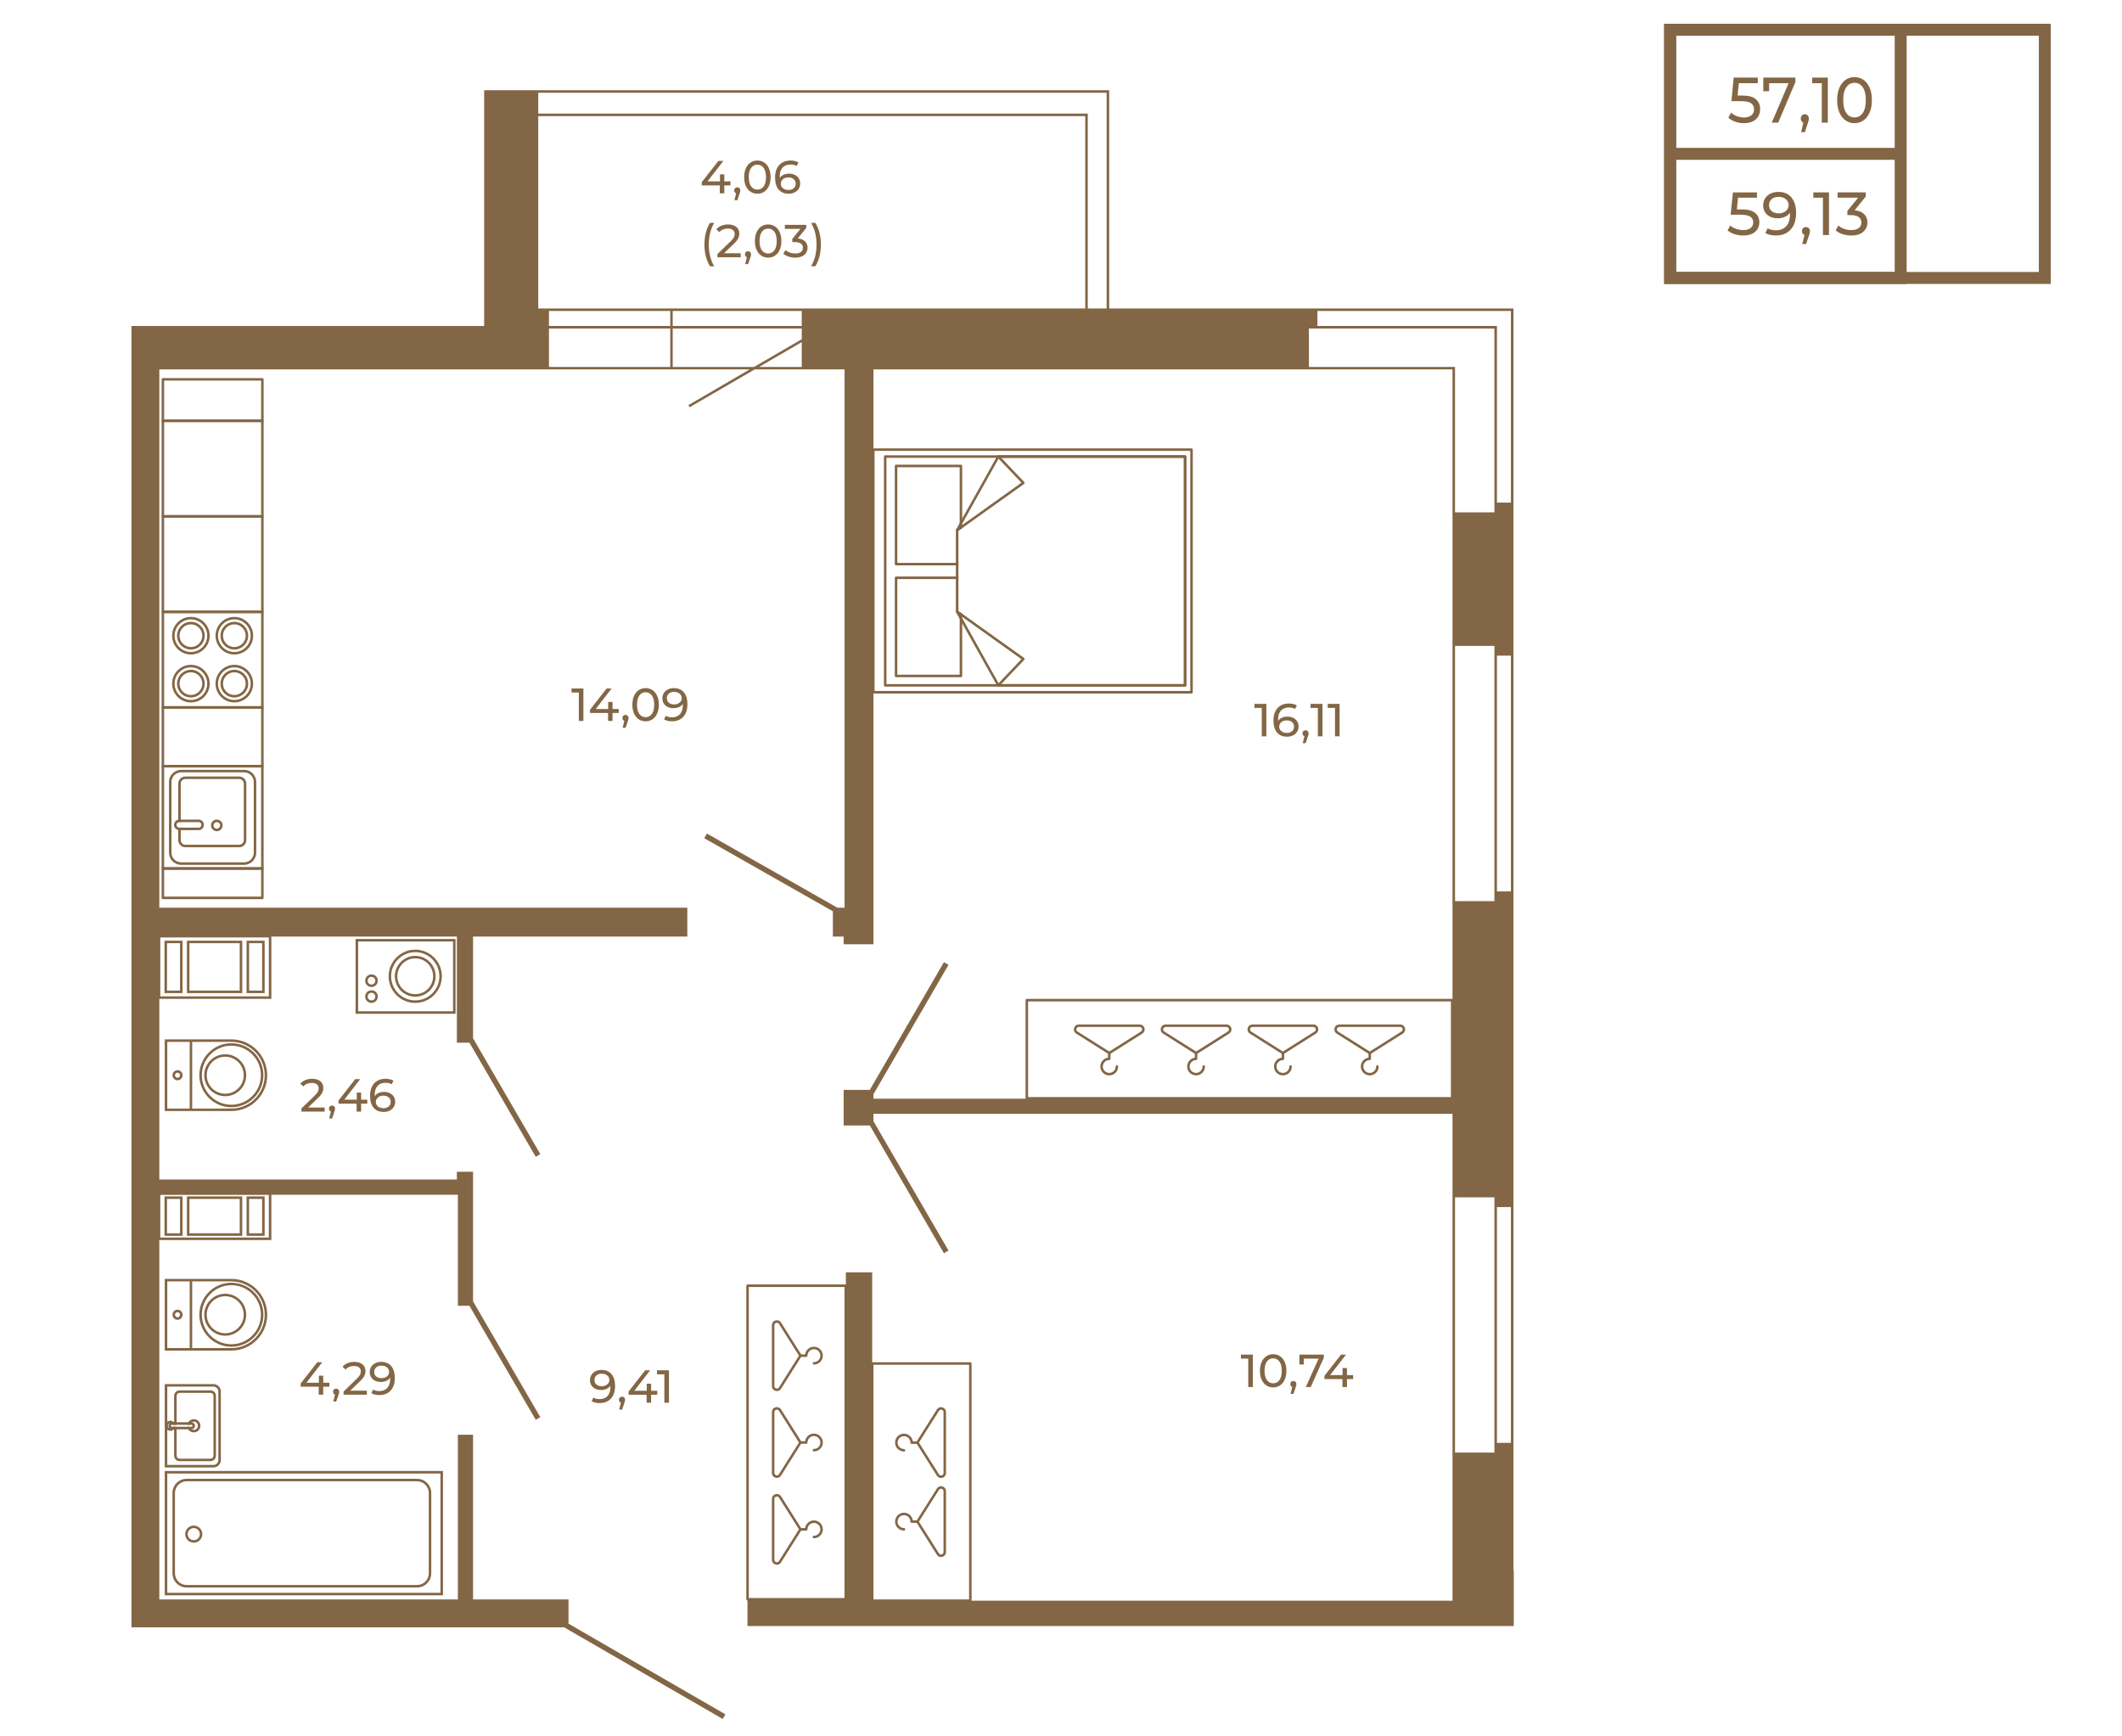 <?xml version="1.0" encoding="UTF-8"?>
<!DOCTYPE svg PUBLIC "-//W3C//DTD SVG 1.1//EN" "http://www.w3.org/Graphics/SVG/1.1/DTD/svg11.dtd">
<!-- Creator: CorelDRAW 2020 (64-Bit) -->
<svg xmlns="http://www.w3.org/2000/svg" xml:space="preserve" width="670px" height="548px" version="1.1" style="shape-rendering:geometricPrecision; text-rendering:geometricPrecision; image-rendering:optimizeQuality; fill-rule:evenodd; clip-rule:evenodd"
viewBox="0 0 781.29 638.45"
 xmlns:xlink="http://www.w3.org/1999/xlink"
 xmlns:xodm="http://www.corel.com/coreldraw/odm/2003">
 <defs>
  <style type="text/css">
   <![CDATA[
    .str0 {stroke:#836645;stroke-width:4.4;stroke-miterlimit:10}
    .fil2 {fill:none}
    .fil0 {fill:none;fill-rule:nonzero}
    .fil1 {fill:#836645;fill-rule:nonzero}
   ]]>
  </style>
 </defs>
 <g id="Слой_x0020_1">
  <polygon class="fil0 str0" points="614.92,102.04 752.87,102.04 752.87,10.66 614.92,10.66 "/>
  <polygon class="fil0 str0" points="614.92,102.04 699.8,102.04 699.8,10.66 614.92,10.66 "/>
  <line class="fil0 str0" x1="699.8" y1="56.35" x2="614.86" y2= "56.35" />
  <path class="fil1" d="M641.23 76.8c2.24,0 3.89,0.42 4.95,1.26 1.05,0.85 1.58,2 1.58,3.47 0,0.92 -0.22,1.76 -0.67,2.5 -0.44,0.74 -1.1,1.32 -1.99,1.75 -0.89,0.42 -1.98,0.63 -3.28,0.63 -1.11,0 -2.18,-0.16 -3.21,-0.5 -1.03,-0.34 -1.88,-0.8 -2.55,-1.4l1.03 -1.77c0.53,0.51 1.22,0.91 2.06,1.22 0.84,0.31 1.72,0.46 2.64,0.46 1.18,0 2.1,-0.25 2.75,-0.75 0.65,-0.5 0.97,-1.19 0.97,-2.05 0,-0.94 -0.35,-1.66 -1.07,-2.14 -0.72,-0.49 -1.94,-0.73 -3.68,-0.73l-3.56 0 0.83 -8.21 8.85 0 0 1.95 -6.97 0 -0.43 4.31 1.75 0z"/>
  <path id="1" class="fil1" d="M654.71 70.36c2.1,0 3.73,0.68 4.87,2.04 1.14,1.36 1.72,3.29 1.72,5.79 0,1.75 -0.31,3.24 -0.93,4.47 -0.62,1.23 -1.49,2.17 -2.6,2.8 -1.12,0.64 -2.41,0.95 -3.89,0.95 -0.77,0 -1.48,-0.07 -2.16,-0.23 -0.67,-0.16 -1.25,-0.39 -1.74,-0.68l0.85 -1.75c0.76,0.49 1.77,0.74 3.02,0.74 1.63,0 2.91,-0.51 3.83,-1.52 0.91,-1.01 1.37,-2.47 1.37,-4.4l0 -0.56c-0.44,0.67 -1.06,1.18 -1.86,1.53 -0.79,0.36 -1.68,0.53 -2.66,0.53 -1.04,0 -1.96,-0.19 -2.77,-0.58 -0.82,-0.39 -1.45,-0.95 -1.91,-1.67 -0.45,-0.73 -0.68,-1.56 -0.68,-2.5 0,-0.99 0.24,-1.85 0.73,-2.6 0.48,-0.75 1.14,-1.33 1.98,-1.74 0.84,-0.41 1.78,-0.62 2.83,-0.62zm0.2 7.9c0.7,0 1.33,-0.14 1.88,-0.41 0.55,-0.27 0.98,-0.63 1.29,-1.1 0.31,-0.46 0.46,-0.98 0.46,-1.54 0,-0.56 -0.15,-1.06 -0.44,-1.52 -0.29,-0.45 -0.72,-0.82 -1.28,-1.09 -0.56,-0.28 -1.23,-0.42 -2.03,-0.42 -1.03,0 -1.86,0.28 -2.49,0.83 -0.64,0.55 -0.96,1.29 -0.96,2.22 0,0.93 0.32,1.66 0.97,2.21 0.64,0.54 1.51,0.82 2.6,0.82z"/>
  <polygon id="2" class="fil1" points="673.4,70.54 673.4,86.24 671.18,86.24 671.18,72.49 667.64,72.49 667.64,70.54 "/>
  <path id="3" class="fil1" d="M682.84 77.13c1.54,0.15 2.71,0.63 3.52,1.43 0.8,0.8 1.21,1.82 1.21,3.06 0,0.89 -0.23,1.7 -0.68,2.43 -0.44,0.72 -1.11,1.3 -2,1.73 -0.89,0.42 -1.98,0.63 -3.26,0.63 -1.12,0 -2.2,-0.16 -3.23,-0.5 -1.03,-0.34 -1.88,-0.8 -2.53,-1.4l1.03 -1.77c0.53,0.51 1.22,0.91 2.06,1.22 0.84,0.31 1.73,0.46 2.67,0.46 1.16,0 2.07,-0.25 2.72,-0.74 0.65,-0.49 0.98,-1.17 0.98,-2.04 0,-0.87 -0.33,-1.54 -0.97,-2.02 -0.64,-0.48 -1.61,-0.71 -2.91,-0.71l-1.26 0 0 -1.57 3.95 -4.85 -7.56 0 0 -1.95 10.36 0 0 1.53 -4.1 5.06z"/>
  <path id="4" class="fil1" d="M664.95 83.3c0.42,0 0.77,0.14 1.04,0.44 0.28,0.29 0.42,0.65 0.42,1.08 0,0.23 -0.03,0.44 -0.08,0.65 -0.05,0.21 -0.16,0.53 -0.3,0.97l-1.06 3.11 -1.41 0 0.83 -3.34c-0.29,-0.1 -0.51,-0.28 -0.68,-0.52 -0.18,-0.25 -0.26,-0.54 -0.26,-0.87 0,-0.45 0.14,-0.81 0.42,-1.1 0.29,-0.28 0.65,-0.42 1.08,-0.42z"/>
  <path class="fil1" d="M641.53 34.89c2.24,0 3.89,0.45 4.94,1.34 1.05,0.89 1.58,2.11 1.58,3.66 0,0.98 -0.22,1.86 -0.66,2.64 -0.44,0.78 -1.11,1.4 -2,1.85 -0.89,0.45 -1.98,0.68 -3.28,0.68 -1.11,0 -2.17,-0.18 -3.21,-0.54 -1.03,-0.35 -1.88,-0.85 -2.55,-1.48l1.03 -1.87c0.54,0.54 1.23,0.97 2.06,1.29 0.84,0.33 1.72,0.49 2.65,0.49 1.18,0 2.09,-0.27 2.74,-0.8 0.65,-0.53 0.98,-1.25 0.98,-2.16 0,-1 -0.36,-1.75 -1.08,-2.27 -0.71,-0.51 -1.94,-0.77 -3.67,-0.77l-3.57 0 0.83 -8.67 8.86 0 0 2.06 -6.98 0 -0.42 4.55 1.75 0z"/>
  <polygon id="1" class="fil1" points="661.05,28.28 661.05,29.89 654.71,44.87 652.33,44.87 658.54,30.34 651.37,30.34 651.37,33.3 649.22,33.3 649.22,28.28 "/>
  <polygon id="2" class="fil1" points="672.98,28.28 672.98,44.87 670.76,44.87 670.76,30.34 667.22,30.34 667.22,28.28 "/>
  <path id="3" class="fil1" d="M682.82 45.06c-1.24,0 -2.35,-0.34 -3.31,-1.01 -0.96,-0.67 -1.72,-1.65 -2.28,-2.93 -0.55,-1.28 -0.82,-2.79 -0.82,-4.55 0,-1.75 0.27,-3.27 0.82,-4.55 0.56,-1.28 1.32,-2.25 2.28,-2.92 0.96,-0.67 2.07,-1.01 3.31,-1.01 1.22,0 2.32,0.34 3.28,1.01 0.96,0.67 1.72,1.64 2.28,2.92 0.55,1.28 0.82,2.8 0.82,4.55 0,1.76 -0.27,3.27 -0.82,4.55 -0.56,1.28 -1.32,2.26 -2.28,2.93 -0.96,0.67 -2.06,1.01 -3.28,1.01zm0 -2.11c1.25,0 2.26,-0.55 3.01,-1.64 0.76,-1.09 1.13,-2.67 1.13,-4.74 0,-2.07 -0.37,-3.65 -1.13,-4.74 -0.75,-1.09 -1.76,-1.63 -3.01,-1.63 -1.27,0 -2.29,0.54 -3.04,1.63 -0.76,1.09 -1.13,2.67 -1.13,4.74 0,2.07 0.37,3.65 1.13,4.74 0.75,1.09 1.77,1.64 3.04,1.64z"/>
  <path id="4" class="fil1" d="M664.53 41.76c0.41,0 0.76,0.16 1.04,0.46 0.27,0.31 0.41,0.7 0.41,1.15 0,0.24 -0.02,0.47 -0.08,0.69 -0.05,0.22 -0.15,0.56 -0.3,1.02l-1.05 3.29 -1.41 0 0.83 -3.53c-0.29,-0.11 -0.52,-0.29 -0.69,-0.55 -0.17,-0.26 -0.26,-0.57 -0.26,-0.92 0,-0.47 0.15,-0.86 0.43,-1.16 0.28,-0.3 0.64,-0.45 1.08,-0.45z"/>
  <g id="_2062298894320">
   <g>
    <g>
     <g>
      <g>
       <g>
        <g>
         <path class="fil1" d="M68.19 564.49c0,1.74 1.42,3.15 3.16,3.15 1.74,0 3.15,-1.41 3.15,-3.15 0,-1.74 -1.41,-3.15 -3.15,-3.15 -1.74,0 -3.16,1.41 -3.16,3.15zm5.38 0l0 0c0,1.23 -0.99,2.23 -2.22,2.23 -1.23,0 -2.23,-1 -2.23,-2.23 0,-1.23 1,-2.23 2.23,-2.23 1.23,0 2.22,1 2.22,2.23z"/>
        </g>
       </g>
      </g>
     </g>
    </g>
   </g>
   <g>
    <g>
     <g>
      <g>
       <g>
        <g>
         <path class="fil1" d="M63.49 549.35l0 29.56c0,2.89 2.35,5.23 5.23,5.23l84.84 0c2.89,0 5.23,-2.34 5.23,-5.23l0 -29.56c0,-2.88 -2.34,-5.23 -5.23,-5.23l-84.84 0c-2.88,0 -5.23,2.35 -5.23,5.23zm94.38 29.56l0 0c0,2.38 -1.93,4.31 -4.31,4.31l-84.84 0c-2.37,0 -4.3,-1.93 -4.3,-4.31l0 -29.56c0,-2.37 1.93,-4.31 4.3,-4.31l84.84 0c2.38,0 4.31,1.94 4.31,4.31l0 29.56z"/>
        </g>
       </g>
      </g>
     </g>
    </g>
   </g>
   <g>
    <g>
     <g>
      <g>
       <g>
        <g>
         <path class="fil1" d="M60.66 541.25l0 45.76 102.44 0 0 -45.76 -102.44 0zm0.93 44.84l0 0 0 -43.91 100.58 0 0 43.91 -100.58 0z"/>
        </g>
       </g>
      </g>
     </g>
    </g>
   </g>
  </g>
  <g id="_2062298896096">
   <g>
    <g>
     <g>
      <g>
       <g>
        <g>
         <path class="fil1" d="M81.32 512l0 25.21c0,1.51 -1.24,2.74 -2.75,2.74l-17.91 0 0 -30.7 17.91 0c1.51,0 2.75,1.24 2.75,2.75zm-19.73 -1.82l0 0 0 28.84 16.98 0c1,0 1.82,-0.81 1.82,-1.81l0 -25.21c0,-1 -0.82,-1.82 -1.82,-1.82l-16.98 0z"/>
        </g>
       </g>
      </g>
     </g>
    </g>
   </g>
   <g>
    <g>
     <g>
      <g>
       <g>
        <g>
         <path class="fil1" d="M79.52 513.6l0 22.01c0,1.11 -0.91,2.03 -2.03,2.03l-11.36 0c-1.12,0 -2.02,-0.92 -2.02,-2.03l0 -10.64 0.92 0 0 10.64c0,0.6 0.49,1.1 1.1,1.1l11.36 0c0.61,0 1.1,-0.5 1.1,-1.1l0 -22.01c0,-0.61 -0.49,-1.11 -1.1,-1.11l-11.36 0c-0.61,0 -1.1,0.5 -1.1,1.11l0 10.63 -0.92 0 0 -10.63c0,-1.12 0.9,-2.03 2.02,-2.03l11.36 0c1.12,0 2.03,0.91 2.03,2.03z"/>
        </g>
       </g>
      </g>
     </g>
    </g>
   </g>
   <g>
    <g>
     <g>
      <g>
       <g>
        <g>
         <path class="fil1" d="M73.79 524.6c0,1.35 -1.1,2.44 -2.45,2.44 -0.86,0 -1.62,-0.46 -2.05,-1.14 -0.18,-0.28 -0.29,-0.59 -0.34,-0.93l0.94 0c0.09,0.4 0.35,0.72 0.68,0.92 0.23,0.15 0.49,0.22 0.77,0.22 0.84,0 1.51,-0.68 1.51,-1.51 0,-0.83 -0.67,-1.51 -1.51,-1.51 -0.27,0 -0.53,0.08 -0.76,0.22 -0.34,0.19 -0.59,0.53 -0.69,0.92l-0.94 0c0.05,-0.33 0.16,-0.65 0.35,-0.93 0.43,-0.68 1.18,-1.13 2.04,-1.13 1.35,0 2.45,1.09 2.45,2.43z"/>
        </g>
       </g>
      </g>
     </g>
    </g>
   </g>
   <g>
    <g>
     <g>
      <g>
       <g>
        <g>
         <path class="fil1" d="M64.06 523.3c0.02,0.02 0.04,0.04 0.05,0.05 0.22,0.25 0.38,0.55 0.44,0.88l-0.96 0c-0.14,-0.33 -0.47,-0.57 -0.86,-0.57 -0.15,0 -0.29,0.04 -0.42,0.11 -0.3,0.15 -0.51,0.46 -0.51,0.83 0,0.36 0.21,0.68 0.51,0.83 0.13,0.08 0.27,0.11 0.42,0.11 0.39,0 0.72,-0.23 0.86,-0.57l0.96 0c-0.07,0.34 -0.22,0.64 -0.44,0.88 -0.01,0.02 -0.03,0.03 -0.04,0.05 -0.33,0.35 -0.81,0.57 -1.34,0.57 -0.43,0 -0.82,-0.16 -1.14,-0.4 -0.44,-0.34 -0.72,-0.87 -0.72,-1.47 0,-0.59 0.28,-1.13 0.72,-1.46 0.32,-0.25 0.71,-0.4 1.14,-0.4 0.52,0 1,0.22 1.33,0.56z"/>
        </g>
       </g>
      </g>
     </g>
    </g>
   </g>
   <g>
    <g>
     <g>
      <g>
       <g>
        <g>
         <path class="fil1" d="M71.81 524.6c0,0.7 -0.55,1.26 -1.24,1.29 -0.33,-0.2 -0.59,-0.52 -0.68,-0.92l0.62 0c0.21,0 0.37,-0.17 0.37,-0.37 0,-0.21 -0.16,-0.37 -0.37,-0.37l-0.62 0c0.1,-0.39 0.35,-0.73 0.69,-0.92 0.68,0.04 1.23,0.61 1.23,1.29zm-1.23 -1.29l0 0c0.68,0.04 1.23,0.61 1.23,1.29 0,0.7 -0.55,1.26 -1.24,1.29 -0.01,0.01 -0.04,0.01 -0.06,0.01l-7.21 0c-0.4,0 -0.75,-0.18 -0.99,-0.47 -0.19,-0.21 -0.31,-0.51 -0.31,-0.83 0,-0.31 0.11,-0.6 0.31,-0.83 0.23,-0.28 0.59,-0.47 0.99,-0.47l7.21 0c0.03,0 0.05,0 0.07,0.01zm-7.28 0.92l0 0c-0.21,0 -0.38,0.16 -0.38,0.37 0,0.2 0.17,0.37 0.38,0.37l7.21 0c0.21,0 0.37,-0.17 0.37,-0.37 0,-0.21 -0.16,-0.37 -0.37,-0.37l-7.21 0z"/>
        </g>
       </g>
      </g>
     </g>
    </g>
   </g>
  </g>
  <g id="_2062298836240">
   <g>
    <g>
     <g>
      <g>
       <g>
        <g>
         <path class="fil1" d="M60.66 470.52l0 26.4 24.53 0c7.27,0 13.19,-5.92 13.19,-13.2 0,-7.28 -5.92,-13.2 -13.19,-13.2l-24.53 0zm0.93 25.47l0 0 0 -24.54 23.6 0c6.76,0 12.27,5.5 12.27,12.27 0,6.77 -5.51,12.27 -12.27,12.27l-23.6 0z"/>
        </g>
       </g>
      </g>
     </g>
    </g>
   </g>
   <g>
    <g>
     <g>
      <g>
       <g>
        <g>
         <path class="fil1" d="M63.51 483.72c0,1.03 0.83,1.86 1.86,1.86 1.03,0 1.86,-0.83 1.86,-1.86 0,-1.03 -0.83,-1.86 -1.86,-1.86 -1.03,0 -1.86,0.83 -1.86,1.86zm2.79 0l0 0c0,0.52 -0.42,0.94 -0.93,0.94 -0.52,0 -0.94,-0.42 -0.94,-0.94 0,-0.52 0.42,-0.94 0.94,-0.94 0.51,0 0.93,0.42 0.93,0.94z"/>
        </g>
       </g>
      </g>
     </g>
    </g>
   </g>
   <g>
    <g>
     <g>
      <g>
       <g>
        <g>
         <polygon class="fil1" points="69.84,470.99 69.84,496.45 70.76,496.45 70.76,470.99 "/>
        </g>
       </g>
      </g>
     </g>
    </g>
   </g>
   <g>
    <g>
     <g>
      <g>
       <g>
        <g>
         <path class="fil1" d="M73.39 483.72c0,6.5 5.29,11.79 11.8,11.79 6.5,0 11.79,-5.29 11.79,-11.79 0,-6.5 -5.29,-11.79 -11.79,-11.79 -6.51,0 -11.8,5.29 -11.8,11.79zm22.66 0l0 0c0,5.99 -4.87,10.87 -10.86,10.87 -6,0 -10.87,-4.88 -10.87,-10.87 0,-5.99 4.87,-10.87 10.87,-10.87 5.99,0 10.86,4.88 10.86,10.87z"/>
        </g>
       </g>
      </g>
     </g>
    </g>
   </g>
   <g>
    <g>
     <g>
      <g>
       <g>
        <g>
         <path class="fil1" d="M75.19 483.72c0,4.26 3.47,7.73 7.73,7.73 4.27,0 7.74,-3.47 7.74,-7.73 0,-4.26 -3.47,-7.73 -7.74,-7.73 -4.26,0 -7.73,3.47 -7.73,7.73zm14.54 0l0 0c0,3.75 -3.05,6.81 -6.81,6.81 -3.75,0 -6.8,-3.06 -6.8,-6.81 0,-3.75 3.05,-6.81 6.8,-6.81 3.76,0 6.81,3.06 6.81,6.81z"/>
        </g>
       </g>
      </g>
     </g>
    </g>
   </g>
  </g>
  <g id="_2062298842912">
   <g>
    <g>
     <g>
      <g>
       <g>
        <g>
         <path class="fil1" d="M60.66 382.35l0 26.39 24.53 0c7.27,0 13.19,-5.92 13.19,-13.19 0,-7.28 -5.92,-13.2 -13.19,-13.2l-24.53 0zm0.93 25.47l0 0 0 -24.54 23.6 0c6.76,0 12.27,5.5 12.27,12.27 0,6.76 -5.51,12.27 -12.27,12.27l-23.6 0z"/>
        </g>
       </g>
      </g>
     </g>
    </g>
   </g>
   <g>
    <g>
     <g>
      <g>
       <g>
        <g>
         <path class="fil1" d="M63.51 395.55c0,1.02 0.83,1.86 1.86,1.86 1.03,0 1.86,-0.84 1.86,-1.86 0,-1.03 -0.83,-1.87 -1.86,-1.87 -1.03,0 -1.86,0.84 -1.86,1.87zm2.79 0l0 0c0,0.51 -0.42,0.93 -0.93,0.93 -0.52,0 -0.94,-0.42 -0.94,-0.93 0,-0.52 0.42,-0.94 0.94,-0.94 0.51,0 0.93,0.42 0.93,0.94z"/>
        </g>
       </g>
      </g>
     </g>
    </g>
   </g>
   <g>
    <g>
     <g>
      <g>
       <g>
        <g>
         <polygon class="fil1" points="69.84,382.81 69.84,408.28 70.76,408.28 70.76,382.81 "/>
        </g>
       </g>
      </g>
     </g>
    </g>
   </g>
   <g>
    <g>
     <g>
      <g>
       <g>
        <g>
         <path class="fil1" d="M73.39 395.55c0,6.5 5.29,11.79 11.8,11.79 6.5,0 11.79,-5.29 11.79,-11.79 0,-6.51 -5.29,-11.79 -11.79,-11.79 -6.51,0 -11.8,5.28 -11.8,11.79zm22.66 0l0 0c0,5.99 -4.87,10.86 -10.86,10.86 -6,0 -10.87,-4.87 -10.87,-10.86 0,-5.99 4.87,-10.87 10.87,-10.87 5.99,0 10.86,4.88 10.86,10.87z"/>
        </g>
       </g>
      </g>
     </g>
    </g>
   </g>
   <g>
    <g>
     <g>
      <g>
       <g>
        <g>
         <path class="fil1" d="M75.19 395.55c0,4.26 3.47,7.73 7.73,7.73 4.27,0 7.74,-3.47 7.74,-7.73 0,-4.27 -3.47,-7.73 -7.74,-7.73 -4.26,0 -7.73,3.46 -7.73,7.73zm14.54 0l0 0c0,3.75 -3.05,6.8 -6.81,6.8 -3.75,0 -6.8,-3.05 -6.8,-6.8 0,-3.76 3.05,-6.81 6.8,-6.81 3.76,0 6.81,3.05 6.81,6.81z"/>
        </g>
       </g>
      </g>
     </g>
    </g>
   </g>
  </g>
  <g id="_2062298846272">
   <g>
    <g>
     <g>
      <g>
       <g>
        <g>
         <path class="fil1" d="M130.93 345.39l0 27.54 36.8 0 0 -27.54 -36.8 0zm0.93 26.61l0 0 0 -25.69 34.94 0 0 25.69 -34.94 0z"/>
        </g>
       </g>
      </g>
     </g>
    </g>
   </g>
   <g>
    <g>
     <g>
      <g>
       <g>
        <g>
         <g>
          <path class="fil1" d="M145.37 359.12c0,4.15 3.37,7.52 7.52,7.52 4.14,0 7.51,-3.37 7.51,-7.52 0,-4.14 -3.37,-7.51 -7.51,-7.51 -4.15,0 -7.52,3.37 -7.52,7.51zm14.1 0l0 0c0,3.64 -2.95,6.59 -6.58,6.59 -3.64,0 -6.59,-2.95 -6.59,-6.59 0,-3.63 2.95,-6.59 6.59,-6.59 3.63,0 6.58,2.96 6.58,6.59z"/>
         </g>
        </g>
       </g>
      </g>
     </g>
    </g>
    <g>
     <g>
      <g>
       <g>
        <g>
         <g>
          <path class="fil1" d="M143.08 359.12c0,5.41 4.4,9.81 9.81,9.81 5.4,0 9.8,-4.4 9.8,-9.81 0,-5.4 -4.4,-9.8 -9.8,-9.8 -5.41,0 -9.81,4.4 -9.81,9.8zm18.69 0l0 0c0,4.9 -3.99,8.88 -8.88,8.88 -4.9,0 -8.88,-3.98 -8.88,-8.88 0,-4.89 3.98,-8.88 8.88,-8.88 4.89,0 8.88,3.99 8.88,8.88z"/>
         </g>
        </g>
       </g>
      </g>
     </g>
    </g>
   </g>
   <g>
    <g>
     <g>
      <g>
       <g>
        <g>
         <g>
          <path class="fil1" d="M134.45 366.6c0,1.28 1.04,2.33 2.33,2.33 1.28,0 2.33,-1.05 2.33,-2.33 0,-1.29 -1.05,-2.33 -2.33,-2.33 -1.29,0 -2.33,1.04 -2.33,2.33zm3.73 0l0 0c0,0.77 -0.63,1.4 -1.4,1.4 -0.78,0 -1.41,-0.63 -1.41,-1.4 0,-0.78 0.63,-1.41 1.41,-1.41 0.77,0 1.4,0.63 1.4,1.41z"/>
         </g>
        </g>
       </g>
      </g>
     </g>
    </g>
    <g>
     <g>
      <g>
       <g>
        <g>
         <g>
          <path class="fil1" d="M134.45 360.75c0,1.29 1.04,2.33 2.33,2.33 1.28,0 2.33,-1.04 2.33,-2.33 0,-1.29 -1.05,-2.33 -2.33,-2.33 -1.29,0 -2.33,1.04 -2.33,2.33zm3.73 0l0 0c0,0.78 -0.63,1.41 -1.4,1.41 -0.78,0 -1.41,-0.63 -1.41,-1.41 0,-0.77 0.63,-1.41 1.41,-1.41 0.77,0 1.4,0.64 1.4,1.41z"/>
         </g>
        </g>
       </g>
      </g>
     </g>
    </g>
   </g>
  </g>
  <g id="_2062298853040">
   <g>
    <g>
     <g>
      <g>
       <g>
        <path class="fil1" d="M59.51 189.8l0 35.17c0,0.26 0.2,0.47 0.46,0.47l36.63 0c0.26,0 0.46,-0.21 0.46,-0.47l0 -35.17c0,-0.26 -0.2,-0.46 -0.46,-0.46l-36.63 0c-0.26,0 -0.46,0.2 -0.46,0.46zm0.92 34.71l0 0 0 -34.25 35.71 0 0 34.25 -35.71 0z"/>
       </g>
      </g>
     </g>
    </g>
   </g>
  </g>
  <g id="_2062298854384">
   <g>
    <g>
     <g>
      <g>
       <g>
        <path class="fil1" d="M59.51 260.15l0 21.63c0,0.25 0.2,0.46 0.46,0.46l36.63 0c0.26,0 0.46,-0.21 0.46,-0.46l0 -21.63c0,-0.26 -0.2,-0.46 -0.46,-0.46l-36.63 0c-0.26,0 -0.46,0.2 -0.46,0.46zm0.92 21.17l0 0 0 -20.71 35.71 0 0 20.71 -35.71 0z"/>
       </g>
      </g>
     </g>
    </g>
   </g>
  </g>
  <g id="_2062298857120">
   <g>
    <g>
     <g>
      <g>
       <g>
        <path class="fil1" d="M59.51 319.44l0 10.82c0,0.25 0.2,0.46 0.46,0.46l36.63 0c0.26,0 0.46,-0.21 0.46,-0.46l0 -10.82c0,-0.25 -0.2,-0.46 -0.46,-0.46l-36.63 0c-0.26,0 -0.46,0.21 -0.46,0.46zm0.92 10.35l0 0 0 -9.89 35.71 0 0 9.89 -35.71 0z"/>
       </g>
      </g>
     </g>
    </g>
   </g>
  </g>
  <g id="_2062298859760">
   <g>
    <g>
     <g>
      <g>
       <g>
        <path class="fil1" d="M59.51 154.62l0 35.18c0,0.25 0.2,0.46 0.46,0.46l36.63 0c0.26,0 0.46,-0.21 0.46,-0.46l0 -35.18c0,-0.25 -0.2,-0.46 -0.46,-0.46l-36.63 0c-0.26,0 -0.46,0.21 -0.46,0.46zm0.92 34.72l0 0 0 -34.25 35.71 0 0 34.25 -35.71 0z"/>
       </g>
      </g>
     </g>
    </g>
   </g>
  </g>
  <g id="_2062298862304">
   <g>
    <g>
     <g>
      <g>
       <g>
        <path class="fil1" d="M59.51 139.37l0 15.25c0,0.26 0.2,0.47 0.46,0.47l36.63 0c0.26,0 0.46,-0.21 0.46,-0.47l0 -15.25c0,-0.26 -0.2,-0.47 -0.46,-0.47l-36.63 0c-0.26,0 -0.46,0.21 -0.46,0.47zm0.92 14.79l0 0 0 -14.33 35.71 0 0 14.33 -35.71 0z"/>
       </g>
      </g>
     </g>
    </g>
   </g>
  </g>
  <g id="_2062298865472">
   <g>
    <g>
     <g>
      <g>
       <g>
        <g>
         <path class="fil1" d="M59.51 224.97l0 35.18c0,0.26 0.2,0.46 0.46,0.46l36.63 0c0.26,0 0.46,-0.2 0.46,-0.46l0 -35.18c0,-0.25 -0.2,-0.46 -0.46,-0.46l-36.63 0c-0.26,0 -0.46,0.21 -0.46,0.46zm0.92 34.72l0 0 0 -34.25 35.71 0 0 34.25 -35.71 0z"/>
        </g>
       </g>
      </g>
     </g>
    </g>
   </g>
   <g>
    <g>
     <g>
      <g>
       <g>
        <g>
         <g>
          <g>
           <path class="fil1" d="M65.18 233.74c0,2.81 2.29,5.1 5.11,5.1 2.81,0 5.1,-2.29 5.1,-5.1 0,-2.82 -2.29,-5.11 -5.1,-5.11 -2.82,0 -5.11,2.29 -5.11,5.11zm9.29 0l0 0c0,2.3 -1.88,4.18 -4.18,4.18 -2.31,0 -4.18,-1.88 -4.18,-4.18 0,-2.31 1.87,-4.18 4.18,-4.18 2.3,0 4.18,1.87 4.18,4.18z"/>
          </g>
         </g>
        </g>
       </g>
      </g>
     </g>
     <g>
      <g>
       <g>
        <g>
         <g>
          <g>
           <path class="fil1" d="M63.36 233.74c0,3.82 3.11,6.92 6.93,6.92 3.82,0 6.93,-3.1 6.93,-6.92 0,-3.82 -3.11,-6.93 -6.93,-6.93 -3.82,0 -6.93,3.11 -6.93,6.93zm12.93 0l0 0c0,3.3 -2.69,6 -6,6 -3.31,0 -6,-2.7 -6,-6 0,-3.31 2.69,-6 6,-6 3.31,0 6,2.69 6,6z"/>
          </g>
         </g>
        </g>
       </g>
      </g>
     </g>
    </g>
    <g>
     <g>
      <g>
       <g>
        <g>
         <g>
          <g>
           <path class="fil1" d="M81.17 233.74c0,2.81 2.29,5.1 5.11,5.1 2.81,0 5.11,-2.29 5.11,-5.1 0,-2.82 -2.3,-5.11 -5.11,-5.11 -2.82,0 -5.11,2.29 -5.11,5.11zm9.29 0l0 0c0,2.3 -1.88,4.18 -4.18,4.18 -2.31,0 -4.18,-1.88 -4.18,-4.18 0,-2.31 1.87,-4.18 4.18,-4.18 2.3,0 4.18,1.87 4.18,4.18z"/>
          </g>
         </g>
        </g>
       </g>
      </g>
     </g>
     <g>
      <g>
       <g>
        <g>
         <g>
          <g>
           <path class="fil1" d="M79.35 233.74c0,3.82 3.11,6.92 6.93,6.92 3.82,0 6.93,-3.1 6.93,-6.92 0,-3.82 -3.11,-6.93 -6.93,-6.93 -3.82,0 -6.93,3.11 -6.93,6.93zm12.93 0l0 0c0,3.3 -2.69,6 -6,6 -3.31,0 -6,-2.7 -6,-6 0,-3.31 2.69,-6 6,-6 3.31,0 6,2.69 6,6z"/>
          </g>
         </g>
        </g>
       </g>
      </g>
     </g>
    </g>
    <g>
     <g>
      <g>
       <g>
        <g>
         <g>
          <g>
           <path class="fil1" d="M65.18 251.39c0,2.81 2.29,5.1 5.11,5.1 2.81,0 5.1,-2.29 5.1,-5.1 0,-2.82 -2.29,-5.11 -5.1,-5.11 -2.82,0 -5.11,2.29 -5.11,5.11zm9.29 0l0 0c0,2.3 -1.88,4.18 -4.18,4.18 -2.31,0 -4.18,-1.88 -4.18,-4.18 0,-2.31 1.87,-4.18 4.18,-4.18 2.3,0 4.18,1.87 4.18,4.18z"/>
          </g>
         </g>
        </g>
       </g>
      </g>
     </g>
     <g>
      <g>
       <g>
        <g>
         <g>
          <g>
           <path class="fil1" d="M63.36 251.39c0,3.82 3.11,6.92 6.93,6.92 3.82,0 6.93,-3.1 6.93,-6.92 0,-3.82 -3.11,-6.93 -6.93,-6.93 -3.82,0 -6.93,3.11 -6.93,6.93zm12.93 0l0 0c0,3.31 -2.69,6 -6,6 -3.31,0 -6,-2.69 -6,-6 0,-3.31 2.69,-6 6,-6 3.31,0 6,2.69 6,6z"/>
          </g>
         </g>
        </g>
       </g>
      </g>
     </g>
    </g>
    <g>
     <g>
      <g>
       <g>
        <g>
         <g>
          <g>
           <path class="fil1" d="M81.17 251.39c0,2.81 2.29,5.1 5.11,5.1 2.81,0 5.11,-2.29 5.11,-5.1 0,-2.82 -2.3,-5.11 -5.11,-5.11 -2.82,0 -5.11,2.29 -5.11,5.11zm9.29 0l0 0c0,2.3 -1.88,4.18 -4.18,4.18 -2.31,0 -4.18,-1.88 -4.18,-4.18 0,-2.31 1.87,-4.18 4.18,-4.18 2.3,0 4.18,1.87 4.18,4.18z"/>
          </g>
         </g>
        </g>
       </g>
      </g>
     </g>
     <g>
      <g>
       <g>
        <g>
         <g>
          <g>
           <path class="fil1" d="M79.35 251.39c0,3.82 3.11,6.92 6.93,6.92 3.82,0 6.93,-3.1 6.93,-6.92 0,-3.82 -3.11,-6.93 -6.93,-6.93 -3.82,0 -6.93,3.11 -6.93,6.93zm12.93 0l0 0c0,3.31 -2.69,6 -6,6 -3.31,0 -6,-2.69 -6,-6 0,-3.31 2.69,-6 6,-6 3.31,0 6,2.69 6,6z"/>
          </g>
         </g>
        </g>
       </g>
      </g>
     </g>
    </g>
   </g>
  </g>
  <g id="_2062298868064">
   <g>
    <g>
     <g>
      <g>
       <g>
        <g>
         <path class="fil1" d="M97.06 281.78l0 37.66c0,0.26 -0.2,0.46 -0.46,0.46l-36.63 0c-0.26,0 -0.47,-0.2 -0.47,-0.46l0 -37.66c0,-0.26 0.21,-0.47 0.47,-0.47l36.63 0c0.26,0 0.46,0.21 0.46,0.47zm-36.63 0.46l0 0 0 36.74 35.71 0 0 -36.74 -35.71 0z"/>
        </g>
       </g>
      </g>
     </g>
    </g>
   </g>
   <g>
    <g>
     <g>
      <g>
       <g>
        <g>
         <path class="fil1" d="M94.35 287.6l0 26.01c0,2.48 -2.01,4.49 -4.49,4.49l-23.16 0c-2.48,0 -4.49,-2.01 -4.49,-4.49l0 -26.01c0,-2.47 2.01,-4.48 4.49,-4.48l23.16 0c2.48,0 4.49,2.01 4.49,4.48zm-27.65 -3.55l0 0c-1.96,0 -3.56,1.59 -3.56,3.55l0 26.01c0,1.97 1.6,3.56 3.56,3.56l23.16 0c1.98,0 3.57,-1.59 3.57,-3.56l0 -26.01c0,-1.96 -1.59,-3.55 -3.57,-3.55l-23.16 0z"/>
        </g>
       </g>
      </g>
     </g>
    </g>
   </g>
   <g>
    <g>
     <g>
      <g>
       <g>
        <g>
         <path class="fil1" d="M90.68 288.18l0 20.84c0,1.43 -1.18,2.61 -2.62,2.61l-19.81 0c-1.44,0 -2.62,-1.18 -2.62,-2.61l0 -4.68c0.12,0.04 0.24,0.06 0.37,0.06l0.55 0 0 4.62c0,0.92 0.77,1.68 1.7,1.68l19.81 0c0.93,0 1.7,-0.76 1.7,-1.68l0 -20.84c0,-0.92 -0.77,-1.68 -1.7,-1.68l-19.81 0c-0.93,0 -1.7,0.76 -1.7,1.68l0 14.19 -0.55 0c-0.13,0 -0.25,0.02 -0.37,0.06l0 -14.25c0,-1.43 1.18,-2.61 2.62,-2.61l19.81 0c1.44,0 2.62,1.18 2.62,2.61z"/>
        </g>
       </g>
      </g>
     </g>
    </g>
   </g>
   <g>
    <g>
     <g>
      <g>
       <g>
        <g>
         <path class="fil1" d="M81.97 303.57c0,1.19 -0.95,2.15 -2.14,2.15 -1.18,0 -2.14,-0.96 -2.14,-2.15 0,-1.17 0.96,-2.14 2.14,-2.14 1.19,0 2.14,0.97 2.14,2.14zm-3.35 0l0 0c0,0.67 0.54,1.22 1.21,1.22 0.67,0 1.22,-0.55 1.22,-1.22 0,-0.66 -0.55,-1.2 -1.22,-1.2 -0.67,0 -1.21,0.54 -1.21,1.2z"/>
        </g>
       </g>
      </g>
     </g>
    </g>
   </g>
   <g>
    <g>
     <g>
      <g>
       <g>
        <g>
         <path class="fil1" d="M75.07 303.41c0,1.06 -0.86,1.92 -1.91,1.92l-7.16 0c-0.12,0 -0.25,-0.01 -0.37,-0.05 -0.88,-0.16 -1.55,-0.94 -1.55,-1.87l0 -0.05c0,-0.94 0.67,-1.72 1.55,-1.88 0.12,-0.04 0.25,-0.05 0.37,-0.05l7.16 0c1.05,0 1.91,0.87 1.91,1.98zm-9.07 -1.04l0 0c-0.13,0 -0.25,0.02 -0.37,0.06 -0.36,0.15 -0.62,0.51 -0.62,0.93l0 0.05c0,0.41 0.26,0.78 0.62,0.93 0.12,0.04 0.24,0.06 0.37,0.06l7.16 0c0.54,0 0.99,-0.44 0.99,-1.04 0,-0.55 -0.45,-0.99 -0.99,-0.99l-7.16 0z"/>
        </g>
       </g>
      </g>
     </g>
    </g>
   </g>
  </g>
  <g id="_2062298873008">
   <g>
    <g>
     <g>
      <g>
       <g>
        <g>
         <path class="fil1" d="M58.09 343.91l0 23.52 41.82 0 0 -23.52 -41.82 0zm0.93 22.6l0 0 0 -21.68 39.96 0 0 21.68 -39.96 0z"/>
        </g>
       </g>
      </g>
     </g>
    </g>
   </g>
   <g>
    <g>
     <g>
      <g>
       <g>
        <g>
         <path class="fil1" d="M60.56 346.02l0 19.3 6.65 0 0 -19.3 -6.65 0zm0.93 18.37l0 0 0 -17.45 4.79 0 0 17.45 -4.79 0z"/>
        </g>
       </g>
      </g>
     </g>
    </g>
   </g>
   <g>
    <g>
     <g>
      <g>
       <g>
        <g>
         <path class="fil1" d="M90.79 346.02l0 19.3 6.65 0 0 -19.3 -6.65 0zm0.93 18.37l0 0 0 -17.45 4.79 0 0 17.45 -4.79 0z"/>
        </g>
       </g>
      </g>
     </g>
    </g>
   </g>
   <g>
    <g>
     <g>
      <g>
       <g>
        <g>
         <path class="fil1" d="M68.82 346.02l0 19.3 20.37 0 0 -19.3 -20.37 0zm0.92 18.37l0 0 0 -17.45 18.52 0 0 17.45 -18.52 0z"/>
        </g>
       </g>
      </g>
     </g>
    </g>
   </g>
  </g>
  <g id="_2062298876752">
   <g>
    <g>
     <g>
      <g>
       <g>
        <g>
         <path class="fil1" d="M58.09 438.6l0 17.63 41.82 0 0 -17.63 -41.82 0zm0.93 16.7l0 0 0 -15.77 39.96 0 0 15.77 -39.96 0z"/>
        </g>
       </g>
      </g>
     </g>
    </g>
   </g>
   <g>
    <g>
     <g>
      <g>
       <g>
        <g>
         <path class="fil1" d="M60.56 440.16l0 14.51 6.65 0 0 -14.51 -6.65 0zm0.93 13.58l0 0 0 -12.65 4.79 0 0 12.65 -4.79 0z"/>
        </g>
       </g>
      </g>
     </g>
    </g>
   </g>
   <g>
    <g>
     <g>
      <g>
       <g>
        <g>
         <path class="fil1" d="M90.79 440.16l0 14.51 6.65 0 0 -14.51 -6.65 0zm0.93 13.58l0 0 0 -12.65 4.79 0 0 12.65 -4.79 0z"/>
        </g>
       </g>
      </g>
     </g>
    </g>
   </g>
   <g>
    <g>
     <g>
      <g>
       <g>
        <g>
         <path class="fil1" d="M68.82 440.16l0 14.51 20.37 0 0 -14.51 -20.37 0zm0.92 13.58l0 0 0 -12.65 18.52 0 0 12.65 -18.52 0z"/>
        </g>
       </g>
      </g>
     </g>
    </g>
   </g>
  </g>
  <g id="_2062298878672">
   <g>
    <path class="fil1" d="M408.38 113.28l148.85 0 0 464.85 0.12 0 0 20.19 -282.14 0 0 -9.78 36.23 0 0 -120.42 9.69 0 0 120.87 213.66 0 0 -179.24 -213.21 0 0 2.71 27.65 47.63 -1.69 0.99 -27.26 -47 0 -0.03 -9.66 0 0 -13.12 9.66 0 0 -0.03 27.26 -46.97 1.69 0.97 -27.65 47.66 0 1.62 213.21 0 0 -268.48 -213.21 0 0 211.64 -10.96 0 0 -2.85 -3.97 0 0 -9.3 -47.36 -26.9 0.97 -1.72 48.05 27.3 2.65 0 0 -198.17 -33.07 0 -23.98 13.93 -0.45 -0.78 22.56 -13.15 -217.36 0 0 198.17 194.4 0 0 10.62 -78.89 0 0 37.46 24.76 42.63 -1.68 1 -24.4 -41.98 0 -0.03 -4.64 0 0 -39.08 -109.55 0 0 89.45 109.55 0 0 -2.86 5.96 0 0 47.72 24.76 42.64 -1.68 0.96 -24.4 -41.94 0 -0.03 -4.27 0 0 -40.89 -109.92 0 0 149 109.92 0 0 -60.63 5.59 0 0 60.63 35.15 0 0 8.93 0.03 0 57.74 33.37 -1 1.69 -58.4 -33.73 -159.29 0 0 -479.08 129.86 0 0 -86.8 230.12 0 0 80.36zm147.92 417.61l0 0 0 -86.81 -5.15 0 0 86.81 5.15 0zm-20.58 -90.39l0 0 0 93.97 14.5 0 0 -93.97 -14.5 0zm20.58 -112.62l0 0 0 -86.81 -5.15 0 0 86.81 5.15 0zm-20.58 -90.39l0 0 0 93.97 14.5 0 0 -93.97 -14.5 0zm-333.6 -116.83l0 0 0 14.14 44.66 0 0 -14.14 -44.66 0zm45.56 0l0 0 0 14.14 29.94 0 17.57 -10.2 0 -3.94 -47.51 0zm31.8 14.14l0 0 15.71 0 0 -9.15 -15.71 9.15zm202.44 -14.14l0 0 0 14.14 53.8 0 0 53.53 14.5 0 0 -67.67 -68.3 0zm-279.8 -6.47l0 0 0 5.53 44.66 0 0 -5.53 -44.66 0zm45.56 0l0 0 0 5.53 47.51 0 0 -5.53 -47.51 0zm237.37 0l0 0 0 5.53 66.1 0 0 65.03 5.15 0 0 -70.56 -71.25 0zm-286.87 -71.73l0 0 0 70.82 201.39 0 0 -70.82 -201.39 0zm0 -8.61l0 0 0 7.67 202.32 0 0 71.76 6.95 0 0 -79.43 -209.27 0z"/>
   </g>
  </g>
  <g id="_2062298882416">
   <polygon class="fil1" points="214.8,253.18 214.8,265.12 213.11,265.12 213.11,254.66 210.42,254.66 210.42,253.18 "/>
   <polygon id="1" class="fil1" points="227.8,262.18 225.53,262.18 225.53,265.12 223.88,265.12 223.88,262.18 217.24,262.18 217.24,260.99 223.35,253.18 225.19,253.18 219.34,260.72 223.93,260.72 223.93,258.12 225.53,258.12 225.53,260.72 227.8,260.72 "/>
   <path id="2" class="fil1" d="M230.31 262.88c0.32,0 0.58,0.12 0.79,0.34 0.21,0.22 0.32,0.49 0.32,0.82 0,0.17 -0.02,0.34 -0.06,0.5 -0.04,0.16 -0.12,0.4 -0.23,0.73l-0.8 2.37 -1.08 0 0.63 -2.54c-0.21,-0.08 -0.39,-0.21 -0.52,-0.4 -0.13,-0.19 -0.19,-0.41 -0.19,-0.66 0,-0.34 0.1,-0.62 0.32,-0.83 0.22,-0.22 0.49,-0.33 0.82,-0.33z"/>
   <path id="3" class="fil1" d="M237.71 265.26c-0.94,0 -1.78,-0.25 -2.51,-0.73 -0.74,-0.48 -1.31,-1.19 -1.74,-2.11 -0.42,-0.92 -0.63,-2.01 -0.63,-3.27 0,-1.26 0.21,-2.36 0.63,-3.28 0.43,-0.92 1,-1.62 1.74,-2.11 0.73,-0.48 1.57,-0.72 2.51,-0.72 0.94,0 1.77,0.24 2.5,0.72 0.74,0.49 1.31,1.19 1.73,2.11 0.43,0.92 0.64,2.02 0.64,3.28 0,1.26 -0.21,2.35 -0.64,3.27 -0.42,0.92 -0.99,1.63 -1.73,2.11 -0.73,0.48 -1.56,0.73 -2.5,0.73zm0 -1.52c0.96,0 1.72,-0.4 2.3,-1.18 0.57,-0.78 0.86,-1.92 0.86,-3.41 0,-1.49 -0.29,-2.63 -0.86,-3.41 -0.58,-0.79 -1.34,-1.18 -2.3,-1.18 -0.96,0 -1.73,0.39 -2.31,1.18 -0.57,0.78 -0.86,1.92 -0.86,3.41 0,1.49 0.29,2.63 0.86,3.41 0.58,0.78 1.35,1.18 2.31,1.18z"/>
   <path id="4" class="fil1" d="M248.09 253.04c1.6,0 2.84,0.52 3.71,1.55 0.87,1.04 1.3,2.5 1.3,4.4 0,1.33 -0.23,2.47 -0.71,3.41 -0.47,0.94 -1.13,1.65 -1.97,2.13 -0.85,0.48 -1.84,0.73 -2.97,0.73 -0.57,0 -1.12,-0.06 -1.63,-0.18 -0.51,-0.12 -0.96,-0.3 -1.33,-0.52l0.64 -1.33c0.58,0.37 1.35,0.56 2.31,0.56 1.24,0 2.21,-0.39 2.91,-1.15 0.7,-0.77 1.05,-1.89 1.05,-3.36l0 -0.42c-0.34,0.51 -0.82,0.9 -1.42,1.17 -0.6,0.26 -1.28,0.4 -2.03,0.4 -0.78,0 -1.49,-0.15 -2.11,-0.45 -0.62,-0.29 -1.1,-0.72 -1.45,-1.27 -0.34,-0.55 -0.52,-1.18 -0.52,-1.9 0,-0.75 0.19,-1.41 0.56,-1.98 0.37,-0.57 0.87,-1.01 1.51,-1.32 0.63,-0.31 1.35,-0.47 2.15,-0.47zm0.15 6.01c0.53,0 1.01,-0.11 1.43,-0.31 0.42,-0.21 0.75,-0.49 0.98,-0.84 0.24,-0.35 0.35,-0.74 0.35,-1.18 0,-0.42 -0.11,-0.8 -0.33,-1.15 -0.22,-0.34 -0.54,-0.62 -0.97,-0.83 -0.43,-0.21 -0.94,-0.32 -1.55,-0.32 -0.78,0 -1.41,0.21 -1.9,0.63 -0.48,0.42 -0.72,0.99 -0.72,1.69 0,0.71 0.24,1.27 0.73,1.68 0.49,0.42 1.15,0.63 1.98,0.63z"/>
  </g>
  <g id="_2062298885200">
   <path class="fil1" d="M119.55 407.45l0 1.49 -8.58 0 0 -1.16 4.86 -4.69c0.59,-0.57 0.99,-1.06 1.19,-1.48 0.21,-0.41 0.31,-0.83 0.31,-1.25 0,-0.63 -0.22,-1.12 -0.66,-1.46 -0.44,-0.35 -1.06,-0.52 -1.88,-0.52 -1.32,0 -2.34,0.43 -3.06,1.29l-1.16 -1c0.47,-0.57 1.08,-1.02 1.84,-1.33 0.75,-0.32 1.6,-0.48 2.53,-0.48 1.25,0 2.25,0.3 2.99,0.89 0.74,0.6 1.1,1.41 1.1,2.44 0,0.63 -0.13,1.24 -0.4,1.8 -0.28,0.57 -0.79,1.22 -1.56,1.95l-3.65 3.51 6.13 0z"/>
   <path id="1" class="fil1" d="M122.26 406.7c0.32,0 0.58,0.11 0.79,0.34 0.21,0.22 0.32,0.49 0.32,0.82 0,0.17 -0.02,0.34 -0.06,0.5 -0.04,0.16 -0.12,0.4 -0.23,0.73l-0.8 2.37 -1.08 0 0.63 -2.54c-0.21,-0.08 -0.39,-0.21 -0.52,-0.4 -0.13,-0.19 -0.19,-0.41 -0.19,-0.66 0,-0.34 0.1,-0.62 0.32,-0.83 0.22,-0.22 0.49,-0.33 0.82,-0.33z"/>
   <polygon id="2" class="fil1" points="135.23,406 132.96,406 132.96,408.94 131.3,408.94 131.3,406 124.67,406 124.67,404.81 130.77,397 132.62,397 126.76,404.54 131.35,404.54 131.35,401.94 132.96,401.94 132.96,404.54 135.23,404.54 "/>
   <path id="3" class="fil1" d="M141.4 401.69c0.79,0 1.49,0.14 2.11,0.44 0.62,0.3 1.11,0.72 1.46,1.27 0.35,0.55 0.53,1.19 0.53,1.9 0,0.75 -0.19,1.41 -0.56,1.98 -0.37,0.57 -0.87,1.01 -1.52,1.33 -0.64,0.31 -1.36,0.46 -2.15,0.46 -1.61,0 -2.84,-0.51 -3.71,-1.55 -0.87,-1.03 -1.31,-2.5 -1.31,-4.4 0,-1.33 0.24,-2.47 0.71,-3.4 0.47,-0.94 1.13,-1.65 1.98,-2.14 0.84,-0.48 1.83,-0.72 2.96,-0.72 0.58,0 1.12,0.06 1.64,0.18 0.51,0.12 0.95,0.29 1.33,0.52l-0.65 1.33c-0.57,-0.38 -1.33,-0.56 -2.29,-0.56 -1.24,0 -2.21,0.38 -2.92,1.15 -0.7,0.77 -1.05,1.88 -1.05,3.35 0,0.18 0,0.32 0.01,0.43 0.34,-0.51 0.81,-0.9 1.41,-1.17 0.6,-0.27 1.27,-0.4 2.02,-0.4zm-0.2 6c0.78,0 1.42,-0.21 1.91,-0.63 0.49,-0.42 0.73,-0.98 0.73,-1.69 0,-0.7 -0.24,-1.26 -0.74,-1.68 -0.49,-0.41 -1.16,-0.62 -1.99,-0.62 -0.53,0 -1.01,0.1 -1.42,0.31 -0.42,0.2 -0.74,0.48 -0.97,0.83 -0.24,0.35 -0.35,0.75 -0.35,1.18 0,0.42 0.11,0.8 0.33,1.15 0.22,0.35 0.54,0.63 0.97,0.84 0.43,0.21 0.94,0.31 1.53,0.31z"/>
  </g>
  <g id="_2062298885872">
   <polygon class="fil1" points="466.25,258.84 466.25,270.78 464.56,270.78 464.56,260.32 461.87,260.32 461.87,258.84 "/>
   <path id="1" class="fil1" d="M474.01 263.53c0.79,0 1.49,0.15 2.11,0.45 0.62,0.29 1.11,0.72 1.46,1.27 0.35,0.55 0.53,1.18 0.53,1.9 0,0.75 -0.19,1.41 -0.56,1.98 -0.37,0.57 -0.87,1.01 -1.52,1.32 -0.64,0.31 -1.36,0.47 -2.15,0.47 -1.61,0 -2.84,-0.52 -3.71,-1.55 -0.87,-1.04 -1.31,-2.51 -1.31,-4.4 0,-1.34 0.24,-2.47 0.71,-3.41 0.47,-0.94 1.13,-1.65 1.98,-2.13 0.84,-0.48 1.83,-0.73 2.96,-0.73 0.58,0 1.12,0.06 1.64,0.18 0.51,0.12 0.95,0.3 1.33,0.52l-0.65 1.33c-0.57,-0.37 -1.33,-0.56 -2.29,-0.56 -1.24,0 -2.21,0.38 -2.92,1.15 -0.7,0.77 -1.05,1.89 -1.05,3.36 0,0.18 0,0.32 0.01,0.42 0.34,-0.51 0.81,-0.9 1.41,-1.17 0.6,-0.26 1.27,-0.4 2.02,-0.4zm-0.2 6.01c0.78,0 1.42,-0.21 1.91,-0.63 0.49,-0.42 0.73,-0.99 0.73,-1.69 0,-0.71 -0.24,-1.27 -0.74,-1.68 -0.49,-0.42 -1.16,-0.63 -1.99,-0.63 -0.53,0 -1.01,0.11 -1.42,0.31 -0.42,0.21 -0.74,0.48 -0.97,0.84 -0.24,0.35 -0.35,0.74 -0.35,1.17 0,0.43 0.11,0.81 0.33,1.16 0.22,0.34 0.54,0.62 0.97,0.83 0.43,0.21 0.94,0.32 1.53,0.32z"/>
   <path id="2" class="fil1" d="M480.7 268.55c0.32,0 0.58,0.11 0.79,0.33 0.21,0.22 0.32,0.5 0.32,0.83 0,0.17 -0.02,0.33 -0.06,0.49 -0.04,0.16 -0.12,0.41 -0.23,0.74l-0.8 2.37 -1.08 0 0.63 -2.54c-0.21,-0.08 -0.39,-0.22 -0.52,-0.4 -0.13,-0.19 -0.19,-0.41 -0.19,-0.66 0,-0.34 0.11,-0.62 0.32,-0.84 0.22,-0.21 0.49,-0.32 0.82,-0.32z"/>
   <polygon id="3" class="fil1" points="486.91,258.84 486.91,270.78 485.22,270.78 485.22,260.32 482.53,260.32 482.53,258.84 "/>
   <polygon id="4" class="fil1" points="493.22,258.84 493.22,270.78 491.53,270.78 491.53,260.32 488.84,260.32 488.84,258.84 "/>
  </g>
  <g id="_2062298886160">
   <polygon class="fil1" points="461.28,498.4 461.28,510.34 459.59,510.34 459.59,499.88 456.89,499.88 456.89,498.4 "/>
   <path id="1" class="fil1" d="M468.77 510.48c-0.95,0 -1.79,-0.24 -2.52,-0.73 -0.73,-0.48 -1.31,-1.18 -1.73,-2.1 -0.42,-0.93 -0.63,-2.02 -0.63,-3.28 0,-1.26 0.21,-2.35 0.63,-3.28 0.42,-0.92 1,-1.62 1.73,-2.1 0.73,-0.49 1.57,-0.73 2.52,-0.73 0.93,0 1.76,0.24 2.5,0.73 0.73,0.48 1.31,1.18 1.73,2.1 0.42,0.93 0.63,2.02 0.63,3.28 0,1.26 -0.21,2.35 -0.63,3.28 -0.42,0.92 -1,1.62 -1.73,2.1 -0.74,0.49 -1.57,0.73 -2.5,0.73zm0 -1.52c0.95,0 1.72,-0.39 2.29,-1.18 0.58,-0.78 0.86,-1.92 0.86,-3.41 0,-1.49 -0.28,-2.63 -0.86,-3.41 -0.57,-0.79 -1.34,-1.18 -2.29,-1.18 -0.97,0 -1.74,0.39 -2.32,1.18 -0.57,0.78 -0.86,1.92 -0.86,3.41 0,1.49 0.29,2.63 0.86,3.41 0.58,0.79 1.35,1.18 2.32,1.18z"/>
   <path id="2" class="fil1" d="M476.2 508.11c0.32,0 0.59,0.11 0.8,0.33 0.21,0.22 0.31,0.5 0.31,0.83 0,0.17 -0.02,0.33 -0.06,0.49 -0.04,0.16 -0.11,0.41 -0.23,0.74l-0.8 2.37 -1.07 0 0.63 -2.55c-0.22,-0.08 -0.39,-0.21 -0.52,-0.4 -0.13,-0.18 -0.2,-0.4 -0.2,-0.65 0,-0.34 0.11,-0.62 0.33,-0.84 0.21,-0.22 0.48,-0.32 0.81,-0.32z"/>
   <polygon id="3" class="fil1" points="487.41,498.4 487.41,499.56 482.59,510.34 480.78,510.34 485.5,499.88 480.04,499.88 480.04,502.02 478.41,502.02 478.41,498.4 "/>
   <polygon id="4" class="fil1" points="498.2,507.41 495.93,507.41 495.93,510.34 494.27,510.34 494.27,507.41 487.64,507.41 487.64,506.21 493.74,498.4 495.59,498.4 489.73,505.94 494.32,505.94 494.32,503.35 495.93,503.35 495.93,505.94 498.2,505.94 "/>
  </g>
  <g id="_2062298886736">
   <polygon class="fil1" points="121.27,510.22 119,510.22 119,513.16 117.34,513.16 117.34,510.22 110.71,510.22 110.71,509.03 116.82,501.21 118.66,501.21 112.81,508.76 117.4,508.76 117.4,506.16 119,506.16 119,508.76 121.27,508.76 "/>
   <path id="1" class="fil1" d="M123.78 510.92c0.32,0 0.58,0.11 0.79,0.33 0.21,0.23 0.32,0.5 0.32,0.83 0,0.17 -0.02,0.34 -0.06,0.5 -0.04,0.16 -0.12,0.4 -0.23,0.73l-0.81 2.37 -1.07 0 0.63 -2.54c-0.22,-0.08 -0.39,-0.21 -0.52,-0.4 -0.13,-0.19 -0.2,-0.41 -0.2,-0.66 0,-0.34 0.11,-0.62 0.33,-0.83 0.21,-0.22 0.49,-0.33 0.82,-0.33z"/>
   <path id="2" class="fil1" d="M135.07 511.67l0 1.49 -8.58 0 0 -1.16 4.86 -4.7c0.59,-0.56 0.99,-1.06 1.2,-1.47 0.2,-0.42 0.3,-0.83 0.3,-1.25 0,-0.63 -0.22,-1.12 -0.65,-1.46 -0.44,-0.35 -1.07,-0.52 -1.89,-0.52 -1.32,0 -2.34,0.43 -3.05,1.29l-1.16 -1c0.46,-0.57 1.07,-1.02 1.83,-1.33 0.76,-0.32 1.6,-0.48 2.53,-0.48 1.26,0 2.25,0.3 2.99,0.89 0.74,0.6 1.11,1.41 1.11,2.43 0,0.64 -0.14,1.24 -0.41,1.81 -0.27,0.57 -0.79,1.22 -1.55,1.95l-3.65 3.51 6.12 0z"/>
   <path id="3" class="fil1" d="M140.34 501.08c1.61,0 2.84,0.51 3.71,1.55 0.87,1.04 1.31,2.5 1.31,4.4 0,1.33 -0.24,2.47 -0.71,3.41 -0.47,0.93 -1.13,1.64 -1.98,2.13 -0.85,0.48 -1.83,0.72 -2.96,0.72 -0.58,0 -1.12,-0.06 -1.64,-0.18 -0.51,-0.12 -0.95,-0.29 -1.33,-0.52l0.65 -1.33c0.58,0.38 1.35,0.57 2.3,0.57 1.24,0 2.21,-0.39 2.91,-1.16 0.7,-0.76 1.05,-1.88 1.05,-3.35l0 -0.42c-0.34,0.51 -0.81,0.9 -1.41,1.16 -0.61,0.27 -1.28,0.41 -2.03,0.41 -0.79,0 -1.49,-0.15 -2.11,-0.45 -0.62,-0.29 -1.1,-0.72 -1.45,-1.27 -0.35,-0.55 -0.52,-1.19 -0.52,-1.9 0,-0.75 0.18,-1.41 0.55,-1.98 0.37,-0.57 0.88,-1.01 1.51,-1.32 0.64,-0.32 1.36,-0.47 2.15,-0.47zm0.16 6c0.53,0 1.01,-0.1 1.43,-0.3 0.42,-0.21 0.75,-0.49 0.98,-0.84 0.23,-0.35 0.35,-0.74 0.35,-1.18 0,-0.42 -0.11,-0.8 -0.33,-1.15 -0.22,-0.35 -0.55,-0.62 -0.97,-0.83 -0.43,-0.22 -0.95,-0.32 -1.55,-0.32 -0.78,0 -1.42,0.21 -1.9,0.63 -0.48,0.42 -0.73,0.98 -0.73,1.69 0,0.7 0.25,1.27 0.74,1.68 0.49,0.42 1.15,0.62 1.98,0.62z"/>
  </g>
  <g id="_2062298890144">
   <path class="fil1" d="M221.44 504.04c1.6,0 2.84,0.51 3.71,1.55 0.87,1.04 1.31,2.5 1.31,4.4 0,1.33 -0.24,2.47 -0.71,3.41 -0.47,0.93 -1.13,1.64 -1.98,2.13 -0.85,0.48 -1.84,0.72 -2.96,0.72 -0.58,0 -1.13,-0.06 -1.64,-0.18 -0.51,-0.12 -0.96,-0.29 -1.33,-0.52l0.65 -1.33c0.58,0.38 1.35,0.57 2.3,0.57 1.24,0 2.21,-0.39 2.91,-1.16 0.7,-0.76 1.05,-1.88 1.05,-3.35l0 -0.42c-0.34,0.51 -0.81,0.9 -1.42,1.16 -0.6,0.27 -1.28,0.41 -2.03,0.41 -0.78,0 -1.48,-0.15 -2.1,-0.45 -0.62,-0.29 -1.11,-0.72 -1.45,-1.27 -0.35,-0.55 -0.52,-1.19 -0.52,-1.9 0,-0.75 0.18,-1.41 0.55,-1.98 0.37,-0.57 0.87,-1.01 1.51,-1.32 0.64,-0.32 1.35,-0.47 2.15,-0.47zm0.15 6c0.54,0 1.02,-0.1 1.44,-0.3 0.42,-0.21 0.74,-0.49 0.98,-0.84 0.23,-0.35 0.35,-0.74 0.35,-1.18 0,-0.42 -0.11,-0.8 -0.34,-1.15 -0.22,-0.35 -0.54,-0.62 -0.97,-0.83 -0.43,-0.22 -0.94,-0.32 -1.54,-0.32 -0.79,0 -1.42,0.21 -1.9,0.63 -0.49,0.42 -0.73,0.98 -0.73,1.69 0,0.7 0.24,1.27 0.73,1.68 0.49,0.42 1.15,0.62 1.98,0.62z"/>
   <path id="1" class="fil1" d="M229.03 513.88c0.32,0 0.58,0.11 0.8,0.33 0.21,0.23 0.31,0.5 0.31,0.83 0,0.17 -0.02,0.34 -0.06,0.5 -0.04,0.16 -0.12,0.4 -0.23,0.73l-0.8 2.37 -1.08 0 0.63 -2.54c-0.21,-0.08 -0.38,-0.21 -0.52,-0.4 -0.13,-0.19 -0.19,-0.41 -0.19,-0.66 0,-0.34 0.11,-0.62 0.32,-0.83 0.22,-0.22 0.49,-0.33 0.82,-0.33z"/>
   <polygon id="2" class="fil1" points="242,513.18 239.73,513.18 239.73,516.12 238.07,516.12 238.07,513.18 231.44,513.18 231.44,511.99 237.55,504.17 239.39,504.17 233.54,511.72 238.13,511.72 238.13,509.12 239.73,509.12 239.73,511.72 242,511.72 "/>
   <polygon id="3" class="fil1" points="246.3,504.17 246.3,516.12 244.61,516.12 244.61,505.66 241.91,505.66 241.91,504.17 "/>
  </g>
  <g id="_2062298888992">
   <polygon class="fil1" points="268.95,67.96 266.68,67.96 266.68,70.89 265.03,70.89 265.03,67.96 258.39,67.96 258.39,66.76 264.5,58.95 266.34,58.95 260.49,66.49 265.08,66.49 265.08,63.9 266.68,63.9 266.68,66.49 268.95,66.49 "/>
   <path id="1" class="fil1" d="M271.46 68.66c0.32,0 0.58,0.11 0.79,0.33 0.22,0.22 0.32,0.5 0.32,0.83 0,0.17 -0.02,0.33 -0.06,0.49 -0.04,0.16 -0.12,0.41 -0.23,0.74l-0.8 2.37 -1.08 0 0.63 -2.54c-0.21,-0.08 -0.38,-0.22 -0.52,-0.4 -0.13,-0.19 -0.19,-0.41 -0.19,-0.66 0,-0.34 0.11,-0.62 0.32,-0.84 0.22,-0.21 0.49,-0.32 0.82,-0.32z"/>
   <path id="2" class="fil1" d="M278.87 71.03c-0.95,0 -1.79,-0.24 -2.52,-0.73 -0.73,-0.48 -1.31,-1.18 -1.73,-2.1 -0.42,-0.92 -0.63,-2.02 -0.63,-3.28 0,-1.26 0.21,-2.35 0.63,-3.27 0.42,-0.93 1,-1.63 1.73,-2.11 0.73,-0.48 1.57,-0.73 2.52,-0.73 0.93,0 1.76,0.25 2.5,0.73 0.73,0.48 1.31,1.18 1.73,2.11 0.42,0.92 0.63,2.01 0.63,3.27 0,1.26 -0.21,2.36 -0.63,3.28 -0.42,0.92 -1,1.62 -1.73,2.1 -0.74,0.49 -1.57,0.73 -2.5,0.73zm0 -1.52c0.95,0 1.72,-0.39 2.29,-1.18 0.58,-0.78 0.86,-1.92 0.86,-3.41 0,-1.49 -0.28,-2.63 -0.86,-3.41 -0.57,-0.79 -1.34,-1.18 -2.29,-1.18 -0.97,0 -1.74,0.39 -2.32,1.18 -0.57,0.78 -0.86,1.92 -0.86,3.41 0,1.49 0.29,2.63 0.86,3.41 0.58,0.79 1.35,1.18 2.32,1.18z"/>
   <path id="3" class="fil1" d="M290.52 63.64c0.78,0 1.49,0.15 2.11,0.45 0.62,0.29 1.1,0.72 1.45,1.27 0.36,0.55 0.53,1.18 0.53,1.9 0,0.75 -0.18,1.41 -0.55,1.98 -0.37,0.57 -0.88,1.01 -1.52,1.32 -0.64,0.31 -1.36,0.47 -2.16,0.47 -1.6,0 -2.84,-0.52 -3.71,-1.55 -0.87,-1.04 -1.3,-2.51 -1.3,-4.4 0,-1.34 0.23,-2.47 0.7,-3.41 0.48,-0.94 1.14,-1.65 1.98,-2.13 0.85,-0.48 1.84,-0.73 2.96,-0.73 0.58,0 1.13,0.06 1.64,0.18 0.51,0.12 0.96,0.3 1.33,0.52l-0.65 1.33c-0.56,-0.37 -1.33,-0.56 -2.28,-0.56 -1.24,0 -2.21,0.38 -2.92,1.15 -0.7,0.77 -1.06,1.89 -1.06,3.36 0,0.18 0.01,0.32 0.02,0.42 0.34,-0.51 0.81,-0.9 1.41,-1.17 0.59,-0.26 1.27,-0.4 2.02,-0.4zm-0.21 6.01c0.79,0 1.43,-0.21 1.91,-0.63 0.49,-0.42 0.74,-0.99 0.74,-1.69 0,-0.71 -0.25,-1.27 -0.74,-1.68 -0.5,-0.42 -1.16,-0.63 -1.99,-0.63 -0.54,0 -1.01,0.11 -1.43,0.31 -0.41,0.21 -0.73,0.48 -0.97,0.84 -0.23,0.35 -0.35,0.74 -0.35,1.17 0,0.43 0.11,0.81 0.33,1.16 0.23,0.34 0.55,0.62 0.98,0.83 0.42,0.21 0.93,0.32 1.52,0.32z"/>
   <path id="4" class="fil1" d="M261.4 97.73c-0.65,-1.05 -1.15,-2.25 -1.51,-3.61 -0.35,-1.36 -0.53,-2.82 -0.53,-4.37 0,-1.56 0.18,-3.03 0.53,-4.4 0.36,-1.37 0.86,-2.56 1.51,-3.59l1.55 0c-0.68,1.2 -1.19,2.45 -1.5,3.75 -0.32,1.31 -0.48,2.72 -0.48,4.24 0,1.51 0.16,2.92 0.48,4.23 0.31,1.31 0.82,2.56 1.5,3.75l-1.55 0z"/>
   <path id="5" class="fil1" d="M272.71 92.94l0 1.48 -8.58 0 0 -1.16 4.86 -4.69c0.59,-0.57 0.99,-1.06 1.19,-1.48 0.21,-0.41 0.31,-0.83 0.31,-1.25 0,-0.63 -0.22,-1.11 -0.66,-1.46 -0.44,-0.35 -1.06,-0.52 -1.88,-0.52 -1.32,0 -2.34,0.43 -3.06,1.3l-1.16 -1.01c0.47,-0.57 1.08,-1.01 1.84,-1.33 0.75,-0.32 1.6,-0.48 2.53,-0.48 1.25,0 2.25,0.3 2.99,0.9 0.74,0.59 1.11,1.4 1.11,2.43 0,0.64 -0.14,1.24 -0.41,1.81 -0.28,0.57 -0.79,1.21 -1.56,1.94l-3.65 3.52 6.13 0z"/>
   <path id="6" class="fil1" d="M275.42 92.19c0.32,0 0.58,0.11 0.79,0.33 0.21,0.22 0.32,0.5 0.32,0.83 0,0.17 -0.02,0.33 -0.06,0.49 -0.04,0.16 -0.12,0.4 -0.23,0.73l-0.8 2.38 -1.08 0 0.63 -2.55c-0.21,-0.08 -0.39,-0.21 -0.52,-0.4 -0.13,-0.19 -0.19,-0.4 -0.19,-0.65 0,-0.35 0.1,-0.62 0.32,-0.84 0.22,-0.22 0.49,-0.32 0.82,-0.32z"/>
   <path id="7" class="fil1" d="M282.82 94.56c-0.94,0 -1.78,-0.24 -2.51,-0.73 -0.74,-0.48 -1.31,-1.18 -1.73,-2.1 -0.42,-0.93 -0.64,-2.02 -0.64,-3.28 0,-1.26 0.22,-2.36 0.64,-3.28 0.42,-0.92 0.99,-1.62 1.73,-2.1 0.73,-0.49 1.57,-0.73 2.51,-0.73 0.94,0 1.77,0.24 2.5,0.73 0.74,0.48 1.31,1.18 1.74,2.1 0.42,0.92 0.63,2.02 0.63,3.28 0,1.26 -0.21,2.35 -0.63,3.28 -0.43,0.92 -1,1.62 -1.74,2.1 -0.73,0.49 -1.56,0.73 -2.5,0.73zm0 -1.52c0.96,0 1.72,-0.39 2.3,-1.18 0.57,-0.78 0.86,-1.92 0.86,-3.41 0,-1.49 -0.29,-2.63 -0.86,-3.41 -0.58,-0.79 -1.34,-1.18 -2.3,-1.18 -0.96,0 -1.73,0.39 -2.31,1.18 -0.57,0.78 -0.86,1.92 -0.86,3.41 0,1.49 0.29,2.63 0.86,3.41 0.58,0.79 1.35,1.18 2.31,1.18z"/>
   <path id="8" class="fil1" d="M293.73 87.49c1.17,0.12 2.06,0.48 2.68,1.09 0.61,0.61 0.92,1.38 0.92,2.33 0,0.68 -0.17,1.3 -0.52,1.85 -0.34,0.55 -0.85,0.99 -1.52,1.31 -0.68,0.33 -1.51,0.49 -2.48,0.49 -0.86,0 -1.68,-0.13 -2.46,-0.39 -0.79,-0.25 -1.43,-0.61 -1.93,-1.06l0.79 -1.35c0.4,0.39 0.93,0.7 1.57,0.93 0.63,0.23 1.31,0.35 2.03,0.35 0.88,0 1.57,-0.19 2.07,-0.56 0.49,-0.38 0.74,-0.9 0.74,-1.56 0,-0.66 -0.24,-1.17 -0.73,-1.53 -0.49,-0.37 -1.23,-0.55 -2.22,-0.55l-0.96 0 0 -1.19 3.01 -3.69 -5.75 0 0 -1.48 7.88 0 0 1.16 -3.12 3.85z"/>
   <path id="9" class="fil1" d="M298.64 97.73c0.68,-1.19 1.19,-2.44 1.51,-3.75 0.32,-1.31 0.49,-2.72 0.49,-4.23 0,-1.52 -0.17,-2.93 -0.49,-4.24 -0.32,-1.3 -0.83,-2.55 -1.51,-3.75l1.55 0c0.66,1.03 1.17,2.22 1.52,3.58 0.35,1.37 0.53,2.84 0.53,4.41 0,1.55 -0.18,3.02 -0.53,4.38 -0.35,1.37 -0.86,2.57 -1.52,3.6l-1.55 0z"/>
  </g>
  <g id="_2062298887168">
   <g>
    <g>
     <g>
      <g>
       <g>
        <g>
         <g>
          <path class="fil1" d="M439.16 165.24l0 89.32c0,0.26 -0.21,0.47 -0.46,0.47l-117.15 0c-0.25,0 -0.46,-0.21 -0.46,-0.47l0 -89.32c0,-0.26 0.21,-0.46 0.46,-0.46l117.15 0c0.25,0 0.46,0.2 0.46,0.46zm-117.15 0.47l0 0 0 88.38 116.23 0 0 -88.38 -116.23 0z"/>
         </g>
        </g>
       </g>
      </g>
     </g>
    </g>
    <g>
     <g>
      <g>
       <g>
        <g>
         <g>
          <path class="fil1" d="M436.79 167.79l0 84.22c0,0.26 -0.21,0.47 -0.46,0.47l-110.41 0c-0.26,0 -0.47,-0.21 -0.47,-0.47l0 -84.22c0,-0.26 0.21,-0.47 0.47,-0.47l110.41 0c0.25,0 0.46,0.21 0.46,0.47zm-110.41 0.47l0 0 0 83.29 109.49 0 0 -83.29 -109.49 0z"/>
         </g>
        </g>
       </g>
      </g>
     </g>
    </g>
    <g>
     <g>
      <g>
       <g>
        <g>
         <g>
          <path class="fil1" d="M354.27 171.25l0 22.89 -0.93 0.66 0 -23.09 -22.96 0 0 35.21 22.5 0 0 0.93 -22.96 0c-0.26,0 -0.47,-0.21 -0.47,-0.47l0 -36.13c0,-0.26 0.21,-0.46 0.47,-0.46l23.89 0c0.25,0 0.46,0.2 0.46,0.46z"/>
         </g>
        </g>
       </g>
      </g>
     </g>
    </g>
    <g>
     <g>
      <g>
       <g>
        <g>
         <g>
          <path class="fil1" d="M352.88 212.88l-22.5 0 0 35.22 22.96 0 0 -23.1 0.93 0.66 0 22.9c0,0.25 -0.21,0.46 -0.46,0.46l-23.89 0c-0.26,0 -0.47,-0.21 -0.47,-0.46l0 -36.14c0,-0.26 0.21,-0.46 0.47,-0.46l22.96 0 0 0.92z"/>
         </g>
        </g>
       </g>
      </g>
     </g>
    </g>
    <g>
     <g>
      <g>
       <g>
        <g>
         <g>
          <path class="fil1" d="M436.79 167.79l0 84.22c0,0.26 -0.21,0.47 -0.46,0.47l-68.76 0c-0.06,0 -0.11,-0.01 -0.16,-0.04 -0.01,0 -0.02,0 -0.02,-0.01 -0.05,-0.01 -0.09,-0.04 -0.12,-0.07 -0.01,0 -0.01,0 -0.02,-0.01 -0.05,-0.04 -0.08,-0.1 -0.11,-0.16l-0.36 -0.64 -12.51 -22.37 -0.93 -1.65 -1.34 -2.4c-0.01,-0.03 -0.03,-0.06 -0.04,-0.11 -0.01,-0.03 -0.02,-0.07 -0.02,-0.11l0 -30.02c0,-0.04 0.01,-0.07 0.02,-0.11 0.01,-0.04 0.03,-0.08 0.04,-0.11l1.34 -2.4 0.93 -1.65 12.51 -22.36 0.36 -0.64c0.03,-0.06 0.06,-0.11 0.11,-0.16 0.09,-0.08 0.21,-0.14 0.32,-0.14l68.76 0c0.25,0 0.46,0.21 0.46,0.47zm-82.52 24.73l0 0 -0.45 0.8 -0.48 0.85 -0.46 0.84 0 29.78 0.46 0.84 0.48 0.85 0.45 0.8 13.39 23.96 0.18 0.31 68.03 0 0 -83.29 -68.03 0 -0.18 0.31 -13.39 23.95z"/>
         </g>
        </g>
       </g>
      </g>
     </g>
    </g>
    <g>
     <g>
      <g>
       <g>
        <g>
         <g>
          <path class="fil1" d="M352.04 224.64c-0.06,0.08 -0.1,0.17 -0.1,0.27 0,0.04 0.01,0.08 0.02,0.11 0.01,0.05 0.03,0.08 0.04,0.11 0.04,0.06 0.09,0.11 0.15,0.15l1.19 0.86 0.48 0.34 0.45 0.32 21.81 15.58 -8.42 8.86 -0.29 0.31 -0.14 0.15c-0.13,0.13 -0.15,0.33 -0.09,0.49 0.03,0.06 0.06,0.12 0.11,0.16 0.01,0.01 0.01,0.01 0.02,0.01 0.03,0.03 0.07,0.06 0.12,0.07 0,0.01 0.01,0.01 0.02,0.01 0.05,0.03 0.1,0.04 0.16,0.04 0.13,0 0.24,-0.05 0.34,-0.15l0.73 -0.78 8.48 -8.92c0.1,-0.09 0.14,-0.23 0.13,-0.36 -0.02,-0.14 -0.08,-0.25 -0.19,-0.34l-22.79 -16.27 -0.93 -0.66 -0.46 -0.34 -0.2 -0.13c-0.21,-0.14 -0.5,-0.09 -0.64,0.11z"/>
         </g>
        </g>
       </g>
      </g>
     </g>
    </g>
    <g>
     <g>
      <g>
       <g>
        <g>
         <g>
          <path class="fil1" d="M367.57 167.32c-0.11,0 -0.23,0.06 -0.32,0.14 -0.05,0.05 -0.08,0.1 -0.11,0.16 -0.06,0.17 -0.03,0.35 0.09,0.49l0.14 0.15 0.29 0.31 8.42 8.85 -21.81 15.58 -0.45 0.32 -0.48 0.34 -1.19 0.86c-0.06,0.04 -0.11,0.09 -0.15,0.15 -0.01,0.03 -0.03,0.07 -0.04,0.11 -0.01,0.04 -0.02,0.07 -0.02,0.11 0,0.1 0.04,0.19 0.1,0.27 0.14,0.21 0.43,0.26 0.64,0.11l0.2 -0.13 0.46 -0.34 0.93 -0.66 22.79 -16.27c0.11,-0.08 0.17,-0.2 0.19,-0.33 0.01,-0.14 -0.03,-0.27 -0.13,-0.37l-8.48 -8.91 -0.73 -0.78c-0.1,-0.1 -0.21,-0.16 -0.34,-0.16z"/>
         </g>
        </g>
       </g>
      </g>
     </g>
    </g>
   </g>
   <g>
    <g>
     <g>
      <g>
       <g>
        <g>
         <g>
          <path class="fil1" d="M320.65 501.67l0 87.33c0,0.25 0.21,0.46 0.47,0.46l36.14 0c0.26,0 0.46,-0.21 0.46,-0.46l0 -87.33c0,-0.25 -0.2,-0.46 -0.46,-0.46l-36.14 0c-0.26,0 -0.47,0.21 -0.47,0.46zm0.93 86.87l0 0 0 -86.4 35.22 0 0 86.4 -35.22 0z"/>
         </g>
        </g>
       </g>
      </g>
     </g>
    </g>
    <g>
     <g>
      <g>
       <g>
        <g>
         <g>
          <g>
           <g>
            <path class="fil1" d="M337.32 559.89c0,0.08 0.03,0.17 0.07,0.24l7.55 11.93c0.44,0.71 1.25,1.02 2.05,0.78 0.8,-0.23 1.32,-0.92 1.32,-1.75l0 -22.41c0,-0.83 -0.52,-1.52 -1.32,-1.75 -0.8,-0.23 -1.61,0.07 -2.05,0.78l-7.55 11.93c-0.04,0.07 -0.07,0.16 -0.07,0.25zm10.07 11.2l0 0c0,0.5 -0.34,0.77 -0.65,0.86 -0.32,0.1 -0.75,0.04 -1.02,-0.38l-7.39 -11.68 7.39 -11.69c0.27,-0.42 0.7,-0.47 1.02,-0.38 0.31,0.09 0.65,0.36 0.65,0.86l0 22.41z"/>
           </g>
          </g>
         </g>
        </g>
       </g>
      </g>
      <g>
       <g>
        <g>
         <g>
          <g>
           <g>
            <path class="fil1" d="M329.55 559.89c0,1.81 1.47,3.28 3.28,3.28 0.26,0 0.47,-0.2 0.47,-0.46 0,-0.26 -0.21,-0.46 -0.47,-0.46 -1.3,0 -2.36,-1.06 -2.36,-2.36 0,-1.31 1.06,-2.37 2.36,-2.37 1.31,0 2.36,1.06 2.36,2.37 0,0.25 0.21,0.46 0.47,0.46l2.13 0c0.25,0 0.46,-0.21 0.46,-0.46 0,-0.26 -0.21,-0.47 -0.46,-0.47l-1.7 0c-0.23,-1.59 -1.6,-2.82 -3.26,-2.82 -1.81,0 -3.28,1.47 -3.28,3.29z"/>
           </g>
          </g>
         </g>
        </g>
       </g>
      </g>
     </g>
     <g>
      <g>
       <g>
        <g>
         <g>
          <g>
           <g>
            <path class="fil1" d="M337.32 530.79c0,0.08 0.03,0.17 0.07,0.24l7.55 11.94c0.44,0.7 1.25,1.01 2.05,0.77 0.8,-0.23 1.32,-0.92 1.32,-1.75l0 -22.41c0,-0.83 -0.52,-1.52 -1.32,-1.75 -0.8,-0.23 -1.61,0.07 -2.05,0.78l-7.55 11.93c-0.04,0.07 -0.07,0.16 -0.07,0.25zm10.07 11.2l0 0c0,0.5 -0.34,0.77 -0.66,0.86 -0.31,0.1 -0.74,0.04 -1.01,-0.38l-7.39 -11.68 7.39 -11.69c0.27,-0.42 0.7,-0.47 1.02,-0.38 0.31,0.09 0.65,0.37 0.65,0.86l0 22.41z"/>
           </g>
          </g>
         </g>
        </g>
       </g>
      </g>
      <g>
       <g>
        <g>
         <g>
          <g>
           <g>
            <path class="fil1" d="M329.55 530.79c0,1.81 1.47,3.28 3.28,3.28 0.26,0 0.47,-0.2 0.47,-0.46 0,-0.26 -0.21,-0.46 -0.47,-0.46 -1.3,0 -2.36,-1.06 -2.36,-2.36 0,-1.31 1.06,-2.36 2.36,-2.36 1.31,0 2.36,1.05 2.36,2.36 0,0.25 0.21,0.46 0.47,0.46l2.13 0c0.25,0 0.46,-0.21 0.46,-0.46 0,-0.26 -0.21,-0.47 -0.46,-0.47l-1.7 0c-0.23,-1.59 -1.6,-2.82 -3.26,-2.82 -1.81,0 -3.28,1.47 -3.28,3.29z"/>
           </g>
          </g>
         </g>
        </g>
       </g>
      </g>
     </g>
    </g>
   </g>
   <g>
    <g>
     <g>
      <g>
       <g>
        <g>
         <g>
          <path class="fil1" d="M274.78 473.04l0 115.43c0,0.26 0.21,0.46 0.47,0.46l36.14 0c0.26,0 0.46,-0.2 0.46,-0.46l0 -115.43c0,-0.26 -0.2,-0.46 -0.46,-0.46l-36.14 0c-0.26,0 -0.47,0.2 -0.47,0.46zm0.93 114.97l0 0 0 -114.51 35.22 0 0 114.51 -35.22 0z"/>
         </g>
        </g>
       </g>
      </g>
     </g>
    </g>
    <g>
     <g>
      <g>
       <g>
        <g>
         <g>
          <g>
           <g>
            <path class="fil1" d="M284.2 519.55l0 22.41c0,0.83 0.51,1.52 1.31,1.75 0.81,0.24 1.61,-0.07 2.06,-0.77l7.54 -11.94c0.1,-0.15 0.1,-0.34 0,-0.49l-7.54 -11.93c-0.45,-0.71 -1.25,-1.01 -2.05,-0.78 -0.81,0.23 -1.32,0.92 -1.32,1.75zm9.97 11.21l0 0 -7.38 11.68c-0.27,0.42 -0.7,0.48 -1.02,0.38 -0.31,-0.09 -0.65,-0.36 -0.65,-0.86l0 -22.41c0,-0.5 0.34,-0.77 0.65,-0.86 0.32,-0.09 0.75,-0.04 1.02,0.38l7.38 11.69z"/>
           </g>
          </g>
         </g>
        </g>
       </g>
      </g>
      <g>
       <g>
        <g>
         <g>
          <g>
           <g>
            <path class="fil1" d="M294.26 530.76c0,0.25 0.21,0.46 0.46,0.46l2.13 0c0.26,0 0.46,-0.21 0.46,-0.46 0,-1.31 1.06,-2.37 2.36,-2.37 1.31,0 2.37,1.06 2.37,2.37 0,1.3 -1.06,2.36 -2.37,2.36 -0.25,0 -0.46,0.2 -0.46,0.46 0,0.26 0.21,0.46 0.46,0.46 1.82,0 3.29,-1.47 3.29,-3.28 0,-1.82 -1.47,-3.29 -3.29,-3.29 -1.65,0 -3.02,1.23 -3.25,2.82l-1.7 0c-0.25,0 -0.46,0.21 -0.46,0.47z"/>
           </g>
          </g>
         </g>
        </g>
       </g>
      </g>
     </g>
     <g>
      <g>
       <g>
        <g>
         <g>
          <g>
           <g>
            <path class="fil1" d="M284.2 551.52l0 22.41c0,0.83 0.51,1.52 1.32,1.75 0.8,0.24 1.6,-0.07 2.05,-0.77l7.54 -11.94c0.1,-0.15 0.1,-0.34 0,-0.49l-7.54 -11.93c-0.45,-0.71 -1.25,-1.01 -2.06,-0.78 -0.8,0.23 -1.31,0.92 -1.31,1.75zm9.97 11.21l0 0 -7.38 11.68c-0.27,0.42 -0.7,0.48 -1.02,0.38 -0.31,-0.09 -0.65,-0.36 -0.65,-0.86l0 -22.41c0,-0.49 0.34,-0.77 0.65,-0.86 0.32,-0.09 0.75,-0.04 1.02,0.38l7.38 11.69z"/>
           </g>
          </g>
         </g>
        </g>
       </g>
      </g>
      <g>
       <g>
        <g>
         <g>
          <g>
           <g>
            <path class="fil1" d="M294.26 562.73c0,0.25 0.21,0.46 0.46,0.46l2.13 0c0.26,0 0.46,-0.21 0.46,-0.46 0,-1.31 1.06,-2.36 2.36,-2.36 1.31,0 2.37,1.05 2.37,2.36 0,1.3 -1.06,2.36 -2.37,2.36 -0.25,0 -0.46,0.2 -0.46,0.46 0,0.26 0.21,0.46 0.46,0.46 1.82,0 3.29,-1.47 3.29,-3.28 0,-1.82 -1.47,-3.29 -3.29,-3.29 -1.65,0 -3.02,1.23 -3.25,2.82l-1.7 0c-0.25,0 -0.46,0.21 -0.46,0.47z"/>
           </g>
          </g>
         </g>
        </g>
       </g>
      </g>
     </g>
     <g>
      <g>
       <g>
        <g>
         <g>
          <g>
           <g>
            <path class="fil1" d="M284.2 487.58l0 22.41c0,0.83 0.51,1.52 1.32,1.75 0.8,0.24 1.6,-0.07 2.05,-0.77l7.54 -11.94c0.1,-0.15 0.1,-0.34 0,-0.49l-7.54 -11.93c-0.45,-0.71 -1.25,-1.01 -2.06,-0.78 -0.8,0.23 -1.31,0.92 -1.31,1.75zm9.97 11.21l0 0 -7.38 11.68c-0.27,0.42 -0.7,0.48 -1.02,0.38 -0.31,-0.09 -0.65,-0.36 -0.65,-0.86l0 -22.41c0,-0.5 0.34,-0.77 0.65,-0.86 0.32,-0.09 0.75,-0.04 1.02,0.38l7.38 11.69z"/>
           </g>
          </g>
         </g>
        </g>
       </g>
      </g>
      <g>
       <g>
        <g>
         <g>
          <g>
           <g>
            <path class="fil1" d="M294.26 498.79c0,0.25 0.21,0.46 0.46,0.46l2.13 0c0.26,0 0.46,-0.21 0.46,-0.46 0,-1.31 1.06,-2.37 2.36,-2.37 1.31,0 2.37,1.06 2.37,2.37 0,1.3 -1.06,2.36 -2.37,2.36 -0.25,0 -0.46,0.2 -0.46,0.46 0,0.26 0.21,0.46 0.46,0.46 1.82,0 3.29,-1.47 3.29,-3.28 0,-1.82 -1.47,-3.29 -3.29,-3.29 -1.65,0 -3.02,1.23 -3.25,2.82l-1.7 0c-0.25,0 -0.46,0.21 -0.46,0.47z"/>
           </g>
          </g>
         </g>
        </g>
       </g>
      </g>
     </g>
    </g>
   </g>
   <g>
    <g>
     <g>
      <g>
       <g>
        <g>
         <g>
          <path class="fil1" d="M377.6 367.91l0 36.14c0,0.26 0.21,0.46 0.46,0.46l156.6 0c0.26,0 0.47,-0.2 0.47,-0.46l0 -36.14c0,-0.26 -0.21,-0.47 -0.47,-0.47l-156.6 0c-0.25,0 -0.46,0.21 -0.46,0.47zm0.93 35.68l0 0 0 -35.22 155.67 0 0 35.22 -155.67 0z"/>
         </g>
        </g>
       </g>
      </g>
     </g>
    </g>
    <g>
     <g>
      <g>
       <g>
        <g>
         <g>
          <g>
           <g>
            <path class="fil1" d="M459.31 378.71c0,0.61 0.31,1.17 0.86,1.52l11.93 7.54c0.15,0.1 0.35,0.1 0.5,0l11.93 -7.54c0.7,-0.45 1.01,-1.25 0.78,-2.06 -0.24,-0.8 -0.93,-1.31 -1.76,-1.31l-22.4 0c-0.84,0 -1.53,0.51 -1.76,1.31 -0.05,0.18 -0.08,0.36 -0.08,0.54zm13.04 8.12l0 0 -11.69 -7.38c-0.42,-0.27 -0.47,-0.71 -0.38,-1.02 0.09,-0.31 0.37,-0.65 0.87,-0.65l22.4 0c0.5,0 0.78,0.34 0.87,0.65 0.09,0.32 0.04,0.75 -0.39,1.02l-11.68 7.38z"/>
           </g>
          </g>
         </g>
        </g>
       </g>
      </g>
      <g>
       <g>
        <g>
         <g>
          <g>
           <g>
            <path class="fil1" d="M469.06 392.33c0,1.82 1.48,3.29 3.29,3.29 1.81,0 3.29,-1.47 3.29,-3.29 0,-0.25 -0.21,-0.46 -0.47,-0.46 -0.25,0 -0.46,0.21 -0.46,0.46 0,1.31 -1.06,2.37 -2.36,2.37 -1.3,0 -2.36,-1.06 -2.36,-2.37 0,-1.3 1.06,-2.36 2.36,-2.36 0.25,0 0.46,-0.2 0.46,-0.46l0 -2.13c0,-0.25 -0.21,-0.46 -0.46,-0.46 -0.26,0 -0.46,0.21 -0.46,0.46l0 1.7c-1.6,0.23 -2.83,1.6 -2.83,3.25z"/>
           </g>
          </g>
         </g>
        </g>
       </g>
      </g>
     </g>
     <g>
      <g>
       <g>
        <g>
         <g>
          <g>
           <g>
            <path class="fil1" d="M491.29 378.71c0,0.61 0.3,1.17 0.85,1.52l11.93 7.54c0.15,0.1 0.35,0.1 0.5,0l11.93 -7.54c0.7,-0.45 1.01,-1.25 0.78,-2.06 -0.24,-0.8 -0.92,-1.31 -1.76,-1.31l-22.4 0c-0.84,0 -1.53,0.51 -1.76,1.31 -0.05,0.18 -0.07,0.36 -0.07,0.54zm13.03 8.12l0 0 -11.68 -7.38c-0.43,-0.27 -0.48,-0.71 -0.39,-1.02 0.09,-0.31 0.37,-0.65 0.87,-0.65l22.4 0c0.5,0 0.78,0.34 0.87,0.65 0.09,0.32 0.04,0.75 -0.39,1.02l-11.68 7.38z"/>
           </g>
          </g>
         </g>
        </g>
       </g>
      </g>
      <g>
       <g>
        <g>
         <g>
          <g>
           <g>
            <path class="fil1" d="M501.03 392.33c0,1.82 1.48,3.29 3.29,3.29 1.81,0 3.29,-1.47 3.29,-3.29 0,-0.25 -0.21,-0.46 -0.47,-0.46 -0.25,0 -0.46,0.21 -0.46,0.46 0,1.31 -1.06,2.37 -2.36,2.37 -1.3,0 -2.36,-1.06 -2.36,-2.37 0,-1.3 1.06,-2.36 2.36,-2.36 0.26,0 0.46,-0.2 0.46,-0.46l0 -2.13c0,-0.25 -0.2,-0.46 -0.46,-0.46 -0.26,0 -0.46,0.21 -0.46,0.46l0 1.7c-1.6,0.23 -2.83,1.6 -2.83,3.25z"/>
           </g>
          </g>
         </g>
        </g>
       </g>
      </g>
     </g>
     <g>
      <g>
       <g>
        <g>
         <g>
          <g>
           <g>
            <path class="fil1" d="M427.34 378.71c0,0.61 0.31,1.17 0.86,1.52l11.93 7.54c0.15,0.1 0.34,0.1 0.5,0l11.93 -7.54c0.7,-0.45 1.01,-1.25 0.78,-2.06 -0.24,-0.8 -0.93,-1.31 -1.76,-1.31l-22.4 0c-0.84,0 -1.53,0.51 -1.76,1.31 -0.05,0.18 -0.08,0.36 -0.08,0.54zm13.04 8.12l0 0 -11.69 -7.38c-0.42,-0.27 -0.47,-0.71 -0.38,-1.02 0.09,-0.31 0.37,-0.65 0.87,-0.65l22.4 0c0.5,0 0.78,0.34 0.87,0.65 0.09,0.32 0.04,0.75 -0.39,1.02l-11.68 7.38z"/>
           </g>
          </g>
         </g>
        </g>
       </g>
      </g>
      <g>
       <g>
        <g>
         <g>
          <g>
           <g>
            <path class="fil1" d="M437.09 392.33c0,1.82 1.48,3.29 3.29,3.29 1.81,0 3.29,-1.47 3.29,-3.29 0,-0.25 -0.21,-0.46 -0.47,-0.46 -0.25,0 -0.46,0.21 -0.46,0.46 0,1.31 -1.06,2.37 -2.36,2.37 -1.3,0 -2.36,-1.06 -2.36,-2.37 0,-1.3 1.06,-2.36 2.36,-2.36 0.25,0 0.46,-0.2 0.46,-0.46l0 -2.13c0,-0.25 -0.21,-0.46 -0.46,-0.46 -0.26,0 -0.46,0.21 -0.46,0.46l0 1.7c-1.6,0.23 -2.83,1.6 -2.83,3.25z"/>
           </g>
          </g>
         </g>
        </g>
       </g>
      </g>
     </g>
     <g>
      <g>
       <g>
        <g>
         <g>
          <g>
           <g>
            <path class="fil1" d="M395.37 378.71c0,0.61 0.31,1.17 0.86,1.52l11.93 7.54c0.15,0.1 0.34,0.1 0.5,0l11.93 -7.54c0.7,-0.45 1.01,-1.25 0.78,-2.06 -0.24,-0.8 -0.93,-1.31 -1.76,-1.31l-22.4 0c-0.84,0 -1.53,0.51 -1.76,1.31 -0.05,0.18 -0.08,0.36 -0.08,0.54zm13.04 8.12l0 0 -11.69 -7.38c-0.42,-0.27 -0.47,-0.71 -0.38,-1.02 0.09,-0.31 0.37,-0.65 0.87,-0.65l22.4 0c0.5,0 0.77,0.34 0.87,0.65 0.09,0.32 0.03,0.75 -0.39,1.02l-11.68 7.38z"/>
           </g>
          </g>
         </g>
        </g>
       </g>
      </g>
      <g>
       <g>
        <g>
         <g>
          <g>
           <g>
            <path class="fil1" d="M405.12 392.33c0,1.82 1.48,3.29 3.29,3.29 1.81,0 3.28,-1.47 3.28,-3.29 0,-0.25 -0.2,-0.46 -0.46,-0.46 -0.25,0 -0.46,0.21 -0.46,0.46 0,1.31 -1.06,2.37 -2.36,2.37 -1.3,0 -2.36,-1.06 -2.36,-2.37 0,-1.3 1.06,-2.36 2.36,-2.36 0.25,0 0.46,-0.2 0.46,-0.46l0 -2.13c0,-0.25 -0.21,-0.46 -0.46,-0.46 -0.26,0 -0.47,0.21 -0.47,0.46l0 1.7c-1.59,0.23 -2.82,1.6 -2.82,3.25z"/>
           </g>
          </g>
         </g>
        </g>
       </g>
      </g>
     </g>
    </g>
   </g>
  </g>
  <rect class="fil2" width="781.29" height="638.45"/>
 </g>
</svg>
